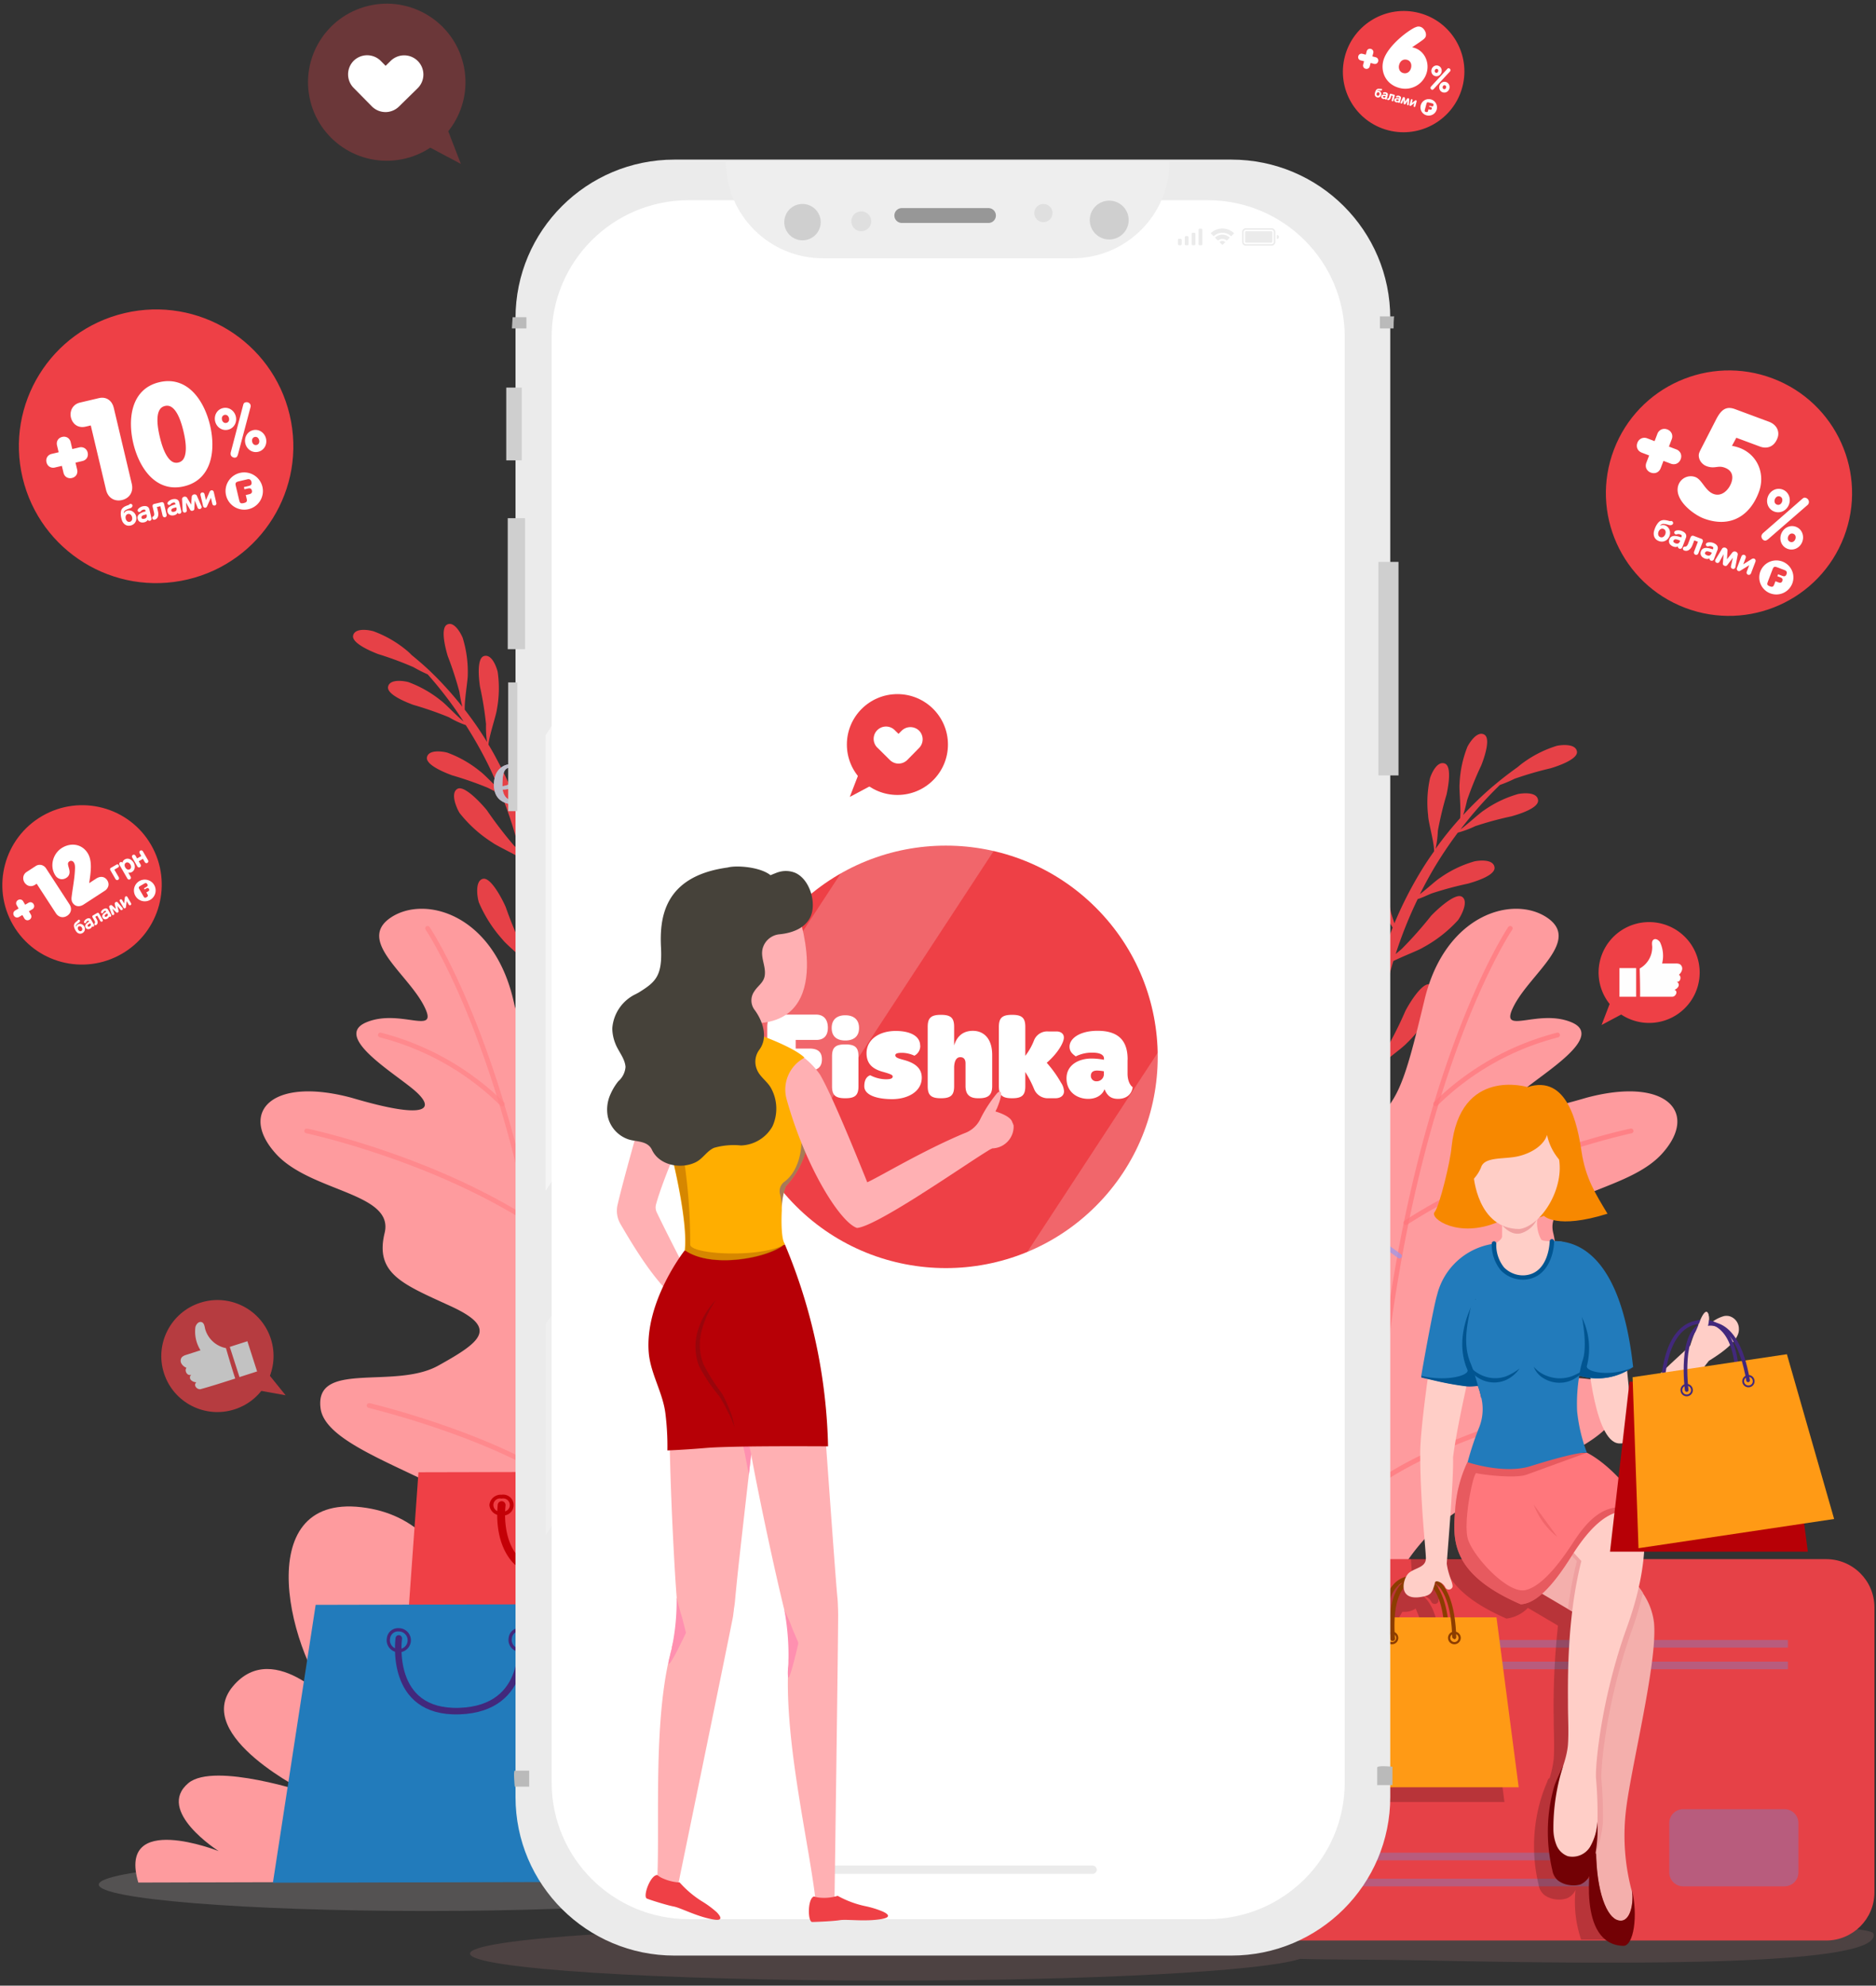 <svg width="294" height="311" fill="none" xmlns="http://www.w3.org/2000/svg"><rect width="100%" height="100%" fill="#333333" stroke="none"/><g clip-path="url(#clip0)"><path d="M223.038 300.378c-21.746 0-40.416.833-48.497 2.012-10.172-.411-22.228-.654-35.181-.654-36.277 0-65.7 1.896-65.7 4.241 0 2.345 29.401 4.228 65.7 4.228 31.809 0 58.34-1.46 64.385-3.395 5.978.154 12.483.09 19.293.23 33.704.718 72.029.821 70.561-4.202-.503-1.743-41.412-2.46-70.561-2.46z" fill="#B87F81" opacity=".2"/><path d="M118.052 295.17c0 2.275-22.959 4.133-51.285 4.133-28.326 0-51.285-1.858-51.285-4.133 0-2.276 22.96-4.133 51.285-4.133 28.326 0 51.285 1.845 51.285 4.133z" fill="#D8CECE" opacity=".2"/><path d="M217.759 190.98c.136.135.242.299.308.479a4.004 4.004 0 0 0-.469-1.23 90.56 90.56 0 0 1-1.789-10.382 60.963 60.963 0 0 1-.185-2.128c1.086-1.23 4.158-3.395 4.861-4.17a20.74 20.74 0 0 0 4.145-5.523c.333-.837.864-3.359-.382-3.789-1.246-.431-3.405 3.247-3.886 4.17a64.342 64.342 0 0 1-3.072 6.151 21.078 21.078 0 0 0-1.715 2.657 81.132 81.132 0 0 1-.16-9.485c1.036-1.23 4.207-3.456 4.934-4.231a20.805 20.805 0 0 0 4.146-5.536c.333-.836.876-3.358-.383-3.776-1.258-.418-3.405 3.235-3.874 4.17a62.618 62.618 0 0 1-3.084 6.151 19.555 19.555 0 0 0-1.69 2.644 70.86 70.86 0 0 1 1.234-9.951 65.84 65.84 0 0 1 1.665-6.68c1.641-.812 3.973-1.685 4.664-2.128a20.763 20.763 0 0 0 5.453-4.256c.542-.726 1.727-3.014.629-3.69-1.098-.677-4.146 2.251-4.849 3.013a63 63 0 0 1-4.589 5.167l-.95.799a66.727 66.727 0 0 1 3.454-8.61c.741-.222 1.456-.591 2.184-.886a56.012 56.012 0 0 1 5.712-1.538c.851-.246 4.318-1.23 4.145-2.546-.172-1.316-2.356-1.095-3.109-.947a17.629 17.629 0 0 0-5.391 2.571c-.567.332-1.986 1.648-3.195 2.583a68.253 68.253 0 0 1 2.085-3.863 64.015 64.015 0 0 1 3.861-5.781 15.419 15.419 0 0 0 2.714-1.009 52.997 52.997 0 0 1 5.712-1.55c.852-.246 4.318-1.23 4.146-2.546-.173-1.316-2.357-1.083-3.109-.947a17.64 17.64 0 0 0-5.342 2.546c-.654.394-2.468 2.091-3.701 3.002a61.952 61.952 0 0 1 6.168-6.963 20.734 20.734 0 0 0 2.307-.972 55.608 55.608 0 0 1 5.675-1.648c.851-.258 4.293-1.365 4.096-2.62-.197-1.255-2.369-1.046-3.121-.898a17.78 17.78 0 0 0-5.293 2.645c-.197.135-.518.393-.9.713a54.916 54.916 0 0 0-3.788 2.94h-.148.136a54.741 54.741 0 0 0-4.713 4.539c.241-.752.442-1.515.605-2.288a53.283 53.283 0 0 1 2.22-5.462c.333-.824 1.592-4.206.481-4.834-1.11-.627-2.294 1.23-2.64 1.895a17.652 17.652 0 0 0-1.233 5.781c-.099.873.259 3.973.086 5.413a53.09 53.09 0 0 0-3.849 4.797c.201-.923.321-1.861.358-2.805.353-1.925.81-3.831 1.369-5.707.185-.874.913-4.404-.284-4.847-1.196-.443-2.072 1.538-2.307 2.276a17.47 17.47 0 0 0-.296 5.892c0 .922.975 4.268.925 5.585-.485.68-.954 1.369-1.406 2.066a60.518 60.518 0 0 0-4.811 9.214c-.161-.554-.358-1.083-.519-1.624a53.74 53.74 0 0 1-.962-5.818c-.16-.874-.851-4.417-2.134-4.367-1.283.049-1.32 2.226-1.234 2.989a17.735 17.735 0 0 0 1.999 5.548c.32.676 1.789 2.583 2.578 3.948a63.191 63.191 0 0 0-3.035 9.583c-.135-.652-.308-1.292-.395-1.907a45.148 45.148 0 0 1-.518-4.625 26.46 26.46 0 0 1 .506-7.245 1.226 1.226 0 0 0-.533-1.473 1.238 1.238 0 0 0-1.552.242l-.099.099c-1.369 1.488-1.233 3.764-1.023 5.769.185 1.525 1.11 9.841 3.158 11.231a66.537 66.537 0 0 0-1.234 11.477c-.518-1.833-.592-3.752-.925-5.634-.161-.873-.851-4.404-2.134-4.367-1.284.037-1.321 2.227-1.234 3.002a17.47 17.47 0 0 0 2.011 5.535c.283.615 1.493 2.202 2.307 3.506.047 3.062.286 6.119.715 9.152-.209-.32-.419-.64-.617-.96a55.792 55.792 0 0 1-2.393-5.387c-.37-.812-1.924-4.06-3.158-3.691-1.234.369-.716 2.46-.469 3.211a17.636 17.636 0 0 0 3.331 4.92c.481.578 2.381 2.055 3.491 3.174a71.257 71.257 0 0 0 1.419 6.864c-.937-1.464-1.604-3.1-2.467-4.625-.432-.775-2.246-3.9-3.442-3.445-1.197.456-.518 2.534-.21 3.236a17.48 17.48 0 0 0 3.701 4.6c.432.431 1.814 1.378 2.961 2.276 1.234 4.219-.58 9.841 1.345 13.753-1.357-3.654.888-8.845 0-12.584zM79.386 174.607a1.333 1.333 0 0 0-.345.467c.122-.413.31-.803.555-1.156a89.11 89.11 0 0 0 2.468-10.235c.123-.701.234-1.402.345-2.103-1-1.341-3.91-3.691-4.552-4.502a20.675 20.675 0 0 1-3.701-5.819c-.284-.849-.642-3.395.641-3.69 1.283-.295 3.17 3.481 3.578 4.44a64.242 64.242 0 0 0 2.628 6.385c.58.88 1.087 1.806 1.517 2.767.47-3.129.751-6.284.839-9.447-.938-1.316-3.96-3.69-4.614-4.576a21.055 21.055 0 0 1-3.701-5.806c-.272-.861-.63-3.407.654-3.69 1.283-.283 3.158 3.481 3.565 4.441a61.525 61.525 0 0 0 2.64 6.384 21.133 21.133 0 0 1 1.493 2.743c.08-3.341-.08-6.683-.481-10.001a66.565 66.565 0 0 0-1.234-6.778c-1.579-.922-3.849-1.968-4.503-2.46a20.515 20.515 0 0 1-5.144-4.625c-.482-.763-1.493-3.125-.358-3.789 1.135-.664 3.972 2.534 4.626 3.346a65.294 65.294 0 0 0 4.207 5.486l.9.861a65.245 65.245 0 0 0-2.85-8.832c-.715-.283-1.406-.689-2.109-1.033a54.34 54.34 0 0 0-5.576-1.944c-.839-.307-4.22-1.587-3.96-2.841.259-1.255 2.467-.911 3.17-.726 1.868.68 3.608 1.67 5.145 2.928.543.369 1.863 1.783 2.998 2.804a61.245 61.245 0 0 0-1.801-3.998 65.054 65.054 0 0 0-3.43-6.039 14.515 14.515 0 0 1-2.64-1.231 54.566 54.566 0 0 0-5.589-1.943c-.839-.308-4.207-1.587-3.948-2.842.26-1.254 2.468-.91 3.17-.725a18 18 0 0 1 5.133 2.915c.63.443 2.32 2.263 3.528 3.26a61.223 61.223 0 0 0-5.625-7.381 23.623 23.623 0 0 1-2.233-1.132 53.658 53.658 0 0 0-5.552-2.054c-.827-.32-4.182-1.661-3.898-2.903.283-1.242 2.467-.873 3.183-.664a17.69 17.69 0 0 1 5.12 2.927c.298.238.578.497.838.775 1.234 1.009 2.468 2.067 3.578 3.199h.148-.136a56.69 56.69 0 0 1 4.38 4.92 23.516 23.516 0 0 1-.456-2.325 54.086 54.086 0 0 0-1.826-5.609c-.26-.849-1.234-4.305-.124-4.92 1.11-.616 2.196 1.377 2.468 2.078.584 1.895.851 3.874.79 5.856 0 .873-.544 3.936-.47 5.388a52.689 52.689 0 0 1 3.492 5.055 16.31 16.31 0 0 1-.16-2.817 51.938 51.938 0 0 0-.938-5.818c-.136-.873-.605-4.453.617-4.822 1.221-.369 1.961 1.697 2.146 2.46a17.923 17.923 0 0 1-.123 5.905c-.111.922-1.234 4.182-1.32 5.498.432.714.851 1.439 1.234 2.178a59.274 59.274 0 0 1 4.145 9.521c.197-.529.432-1.058.63-1.587a52.457 52.457 0 0 0 1.38-5.733c.223-.861 1.16-4.342 2.468-4.207 1.308.136 1.16 2.313 1.049 3.076a17.89 17.89 0 0 1-2.394 5.388c-.37.664-1.973 2.46-2.85 3.751a63.54 63.54 0 0 1 2.332 9.841c.198-.639.407-1.23.543-1.882.346-1.513.642-3.038.84-4.576a26.57 26.57 0 0 0 0-7.27 1.228 1.228 0 0 1 .682-1.345 1.24 1.24 0 0 1 1.476.324l.099.111c1.233 1.575.987 3.838.604 5.818-.296 1.501-1.8 9.694-3.948 10.985a66.64 66.64 0 0 1 .358 11.526c.642-1.796.852-3.69 1.32-5.547.222-.861 1.234-4.343 2.468-4.207 1.233.135 1.16 2.312 1.036 3.063a17.792 17.792 0 0 1-2.393 5.4c-.334.578-1.654 2.079-2.567 3.321a68.19 68.19 0 0 1-1.357 9.091l.691-.923a53.836 53.836 0 0 0 2.764-5.203c.432-.775 2.22-3.912 3.417-3.469 1.197.443.543 2.534.235 3.235a17.896 17.896 0 0 1-3.702 4.625c-.53.541-2.529 1.882-3.7 2.916a70.195 70.195 0 0 1-1.9 6.753c1.036-1.402 1.813-2.989 2.775-4.453.494-.738 2.468-3.69 3.701-3.186 1.234.504.346 2.571 0 3.247a17.594 17.594 0 0 1-4.022 4.318c-.456.406-1.912 1.23-3.12 2.054-1.518 4.133-.124 9.841-2.32 13.63 1.579-3.58-.296-8.918.863-12.596z" fill="#E64147"/><path d="M86.455 255.708c-.086 0 1.629-6.384-6.267-14.934-7.97-8.992-28.906-13.002-29.942-20.149-1.048-7.639 11.56-2.927 18.42-6.728 6.859-3.801 9.437-5.88 2.01-9.3-7.427-3.42-11.967-5.043-10.4-11.477 1.567-6.433-11.967-6.397-17.272-12.682-5.477-6.323-.333-11.834 12.103-8.5 12.14 3.591 13.065 1.673 9.968-1.058-3.096-2.731-13.028-8.513-7.661-10.764 5.367-2.251 11.61 2.362 8.981-2.669-2.627-5.031-10.461-10.136-5.181-13.716 5.28-3.579 16.038-.627 19.22 12.842 3.184 13.47 4.331 17.222 9.945 19.953 5.613 2.731 12.423-2.19 18.925 2.079 6.501 4.268 3.466 10.763-1.826 14.244-5.293 3.482-14.805 10.653-11.338 15.672 3.467 5.019 9.783.308 16.199.713 7.118.443 13.484 8.119 4.823 15.918-8.895 7.602-20.862 12.4-26.166 33.607a171.025 171.025 0 0 0-4.54-3.051z" fill="#FE9B9E"/><path opacity=".7" d="M88.935 257.763a.384.384 0 0 1-.333-.382c1.036-77.496-21.664-111.435-21.898-111.767a.376.376 0 0 1-.058-.279.378.378 0 0 1 .29-.295.368.368 0 0 1 .384.155c.235.333 23.083 34.444 22.035 112.199a.369.369 0 0 1-.383.369h-.037z" fill="#FF8286"/><path opacity=".7" d="M78.658 173.267a.43.43 0 0 1-.234-.111 41.575 41.575 0 0 0-18.888-10.678.39.39 0 0 1-.296-.455.383.383 0 0 1 .456-.283 42.536 42.536 0 0 1 19.27 10.899.379.379 0 0 1 .113.265.366.366 0 0 1-.112.264.398.398 0 0 1-.309.099z" fill="#FF8286"/><path opacity=".7" d="M84.334 197.094a.357.357 0 0 1-.146-.047.363.363 0 0 1-.114-.1.368.368 0 0 1-.075-.275.363.363 0 0 1 .15-.242 148.112 148.112 0 0 1 24.464-14.614.373.373 0 0 1 .506.172.381.381 0 0 1-.186.505 147.259 147.259 0 0 0-24.328 14.527.382.382 0 0 1-.272.074z" fill="#9797EF"/><path opacity=".7" d="M83.322 191.866a.348.348 0 0 1-.16-.062C67.332 181.607 48.185 177.547 48 177.498a.378.378 0 0 1-.243-.158.374.374 0 0 1 .005-.418.369.369 0 0 1 .386-.15c.197 0 19.48 4.121 35.42 14.405a.381.381 0 0 1 .11.517.398.398 0 0 1-.357.172zM88.454 233.148a.437.437 0 0 1-.173-.074c-10.684-7.786-30.337-12.522-30.522-12.572a.372.372 0 0 1-.11-.68.374.374 0 0 1 .283-.045c.198 0 19.986 4.809 30.843 12.694a.38.38 0 0 1 .144.243.368.368 0 0 1-.07.274.397.397 0 0 1-.395.16z" fill="#FF8286"/><path opacity=".7" d="M88.713 238.598h-.16a.383.383 0 0 1-.124-.517c8.377-13.531 24.909-22.142 25.069-22.265a.388.388 0 0 1 .141-.041.366.366 0 0 1 .273.087.364.364 0 0 1 .133.254.375.375 0 0 1-.201.364c-.161.086-16.507 8.611-24.773 21.995a.383.383 0 0 1-.358.123z" fill="#9797EF"/><path d="M217.24 255.708c.074 0-1.628-6.384 6.268-14.934 7.957-8.992 28.893-13.002 29.929-20.149 1.049-7.639-11.547-2.927-18.419-6.728-6.872-3.801-9.425-5.88-1.998-9.3 7.426-3.42 11.966-5.043 10.4-11.477-1.567-6.433 11.967-6.397 17.271-12.682 5.478-6.323.321-11.834-12.102-8.5-12.14 3.591-13.077 1.673-9.981-1.058 3.097-2.731 13.028-8.513 7.674-10.764-5.354-2.251-11.622 2.362-8.982-2.669 2.641-5.031 10.45-10.136 5.17-13.716-5.281-3.579-15.977-.627-19.221 12.842-3.245 13.47-4.318 17.222-9.87 19.953-5.552 2.731-12.584-2.153-19.036 2.079-6.452 4.231-3.454 10.763 1.838 14.244 5.293 3.482 14.805 10.653 11.326 15.672-3.48 5.019-9.771.308-16.187.713-7.118.443-13.484 8.119-4.823 15.918 8.882 7.602 20.898 12.4 26.216 33.607a181.04 181.04 0 0 1 4.527-3.051z" fill="#FE9B9E"/><path d="M214.748 257.762a.367.367 0 0 0 .333-.381c-1.036-77.497 21.677-111.436 21.911-111.768a.377.377 0 0 0 .058-.133.378.378 0 0 0-.054-.28.379.379 0 0 0-.388-.163.378.378 0 0 0-.245.158c-.222.332-23.07 34.443-22.034 112.198a.393.393 0 0 0 .382.369h.037z" fill="#FF777C" opacity=".7"/><path d="M225.05 173.266a.38.38 0 0 0 .222-.111 41.644 41.644 0 0 1 18.9-10.677.381.381 0 0 0 .284-.455.352.352 0 0 0-.16-.239.365.365 0 0 0-.284-.044 42.61 42.61 0 0 0-19.283 10.899.379.379 0 0 0 0 .529.41.41 0 0 0 .321.098z" fill="#FF777C" opacity=".7"/><path opacity=".7" d="M219.362 197.094a.408.408 0 0 0 .259-.148.368.368 0 0 0-.074-.517 148.536 148.536 0 0 0-24.476-14.613.359.359 0 0 0-.494.172.38.38 0 0 0-.016.292.38.38 0 0 0 .078.127.387.387 0 0 0 .123.085 147.895 147.895 0 0 1 24.329 14.528.365.365 0 0 0 .271.074z" fill="#9797EF"/><path d="M220.374 191.865a.416.416 0 0 0 .16-.061c15.816-10.198 34.964-14.257 35.161-14.307a.37.37 0 0 0 .235-.162.365.365 0 0 0 .049-.28.368.368 0 0 0-.16-.239.362.362 0 0 0-.284-.044c-.186 0-19.468 4.121-35.408 14.404a.382.382 0 0 0-.111.517.377.377 0 0 0 .358.172zM215.23 233.148a.433.433 0 0 0 .185-.074c10.683-7.787 30.324-12.523 30.521-12.572a.381.381 0 0 0 .284-.455.352.352 0 0 0-.062-.133.353.353 0 0 0-.109-.098.357.357 0 0 0-.285-.04c-.198 0-19.999 4.81-30.843 12.695a.37.37 0 0 0-.151.241.367.367 0 0 0 .065.276.406.406 0 0 0 .395.16z" fill="#FF777C" opacity=".7"/><path opacity=".7" d="M214.983 238.597h.148a.37.37 0 0 0 .172-.232.365.365 0 0 0 .004-.147.364.364 0 0 0-.053-.138c-8.377-13.531-24.896-22.142-25.069-22.265a.38.38 0 0 0-.286-.026.37.37 0 0 0-.241.471c.03.094.095.172.182.22.173.086 16.507 8.61 24.785 21.994a.385.385 0 0 0 .358.123z" fill="#9797EF"/><path d="M73.8 260.554s.555-22.424-17.161-24.491-11.375 23.446-3.726 31.798c0 0-9.87-11.55-16.408-3.752-6.54 7.799 11.855 16.742 11.855 16.742s-14.73-4.92-18.813-1.599c-5.256 4.355 4.725 10.677 4.725 10.677s-15.94-6.322-12.597 4.921l75.737-.209L73.8 260.554z" fill="#FE9B9E"/><path d="M248.7 210.994s.913 13.863 4.626 15.007c3.714 1.144 13.867-10.124 13.867-10.124l-3.084-2.681-8.537 7.257-.926-9.213-5.946-.246z" fill="#FFCEC7"/><path d="M65.581 230.589l-4.194 58.528h55.998l-3.85-58.639-47.954.111z" fill="#EF4046"/><path d="M76.697 235.731c.04-.467.264-.899.622-1.203a1.792 1.792 0 0 1 1.29-.421 1.649 1.649 0 0 1 1.316.377 1.636 1.636 0 0 1-1.316 2.859 1.795 1.795 0 0 1-1.286-.417 1.781 1.781 0 0 1-.626-1.195zm1.912-1.009a1.049 1.049 0 0 0-.889.189 1.028 1.028 0 0 0-.293 1.267 1.028 1.028 0 0 0 .716.558c.154.032.314.03.466-.008a1.048 1.048 0 0 0 .89-.189 1.028 1.028 0 0 0 .293-1.267 1.028 1.028 0 0 0-.716-.558 1.048 1.048 0 0 0-.467.008z" fill="#C40007"/><path d="M95.782 235.681a1.51 1.51 0 0 1 .445-1.045 2.072 2.072 0 0 1 1.468-.578 1.79 1.79 0 0 1 1.912 1.611 1.46 1.46 0 0 1-.58 1.169c-.379.3-.848.465-1.332.467a1.8 1.8 0 0 1-1.913-1.624zm1.913-.996a1.405 1.405 0 0 0-1.024.394.848.848 0 0 0-.272.602 1.23 1.23 0 0 0 1.308.997 1.51 1.51 0 0 0 .938-.308.904.904 0 0 0 .357-.689 1.231 1.231 0 0 0-1.295-.996h-.012z" fill="#5C37D4"/><path d="M87.59 247.503h.543a10.335 10.335 0 0 0 7.946-3.346 11.857 11.857 0 0 0 2.233-8.549.595.595 0 0 0-.233-.411.613.613 0 0 0-.458-.118.625.625 0 0 0-.53.701s.604 4.527-1.962 7.59a9.1 9.1 0 0 1-7.033 2.891c-3.047.098-5.305-.689-6.81-2.362-2.739-3.038-2.06-8.02-2.06-8.082a.615.615 0 0 0-.982-.571.614.614 0 0 0-.24.399c0 .234-.764 5.597 2.345 9.066a9.285 9.285 0 0 0 7.242 2.792z" fill="#C40007"/><path d="M49.47 251.354l-6.7 43.521 60.797-.147-6.156-43.485-47.942.111z" fill="#227BBB"/><path d="M60.88 256.607a1.633 1.633 0 0 0 .79 1.709 1.646 1.646 0 0 0 1.879-.16 1.635 1.635 0 0 0-1.064-2.89 1.502 1.502 0 0 0-1.604 1.341zM79.966 256.569a1.63 1.63 0 0 0 .797 1.7 1.646 1.646 0 0 0 1.874-.164 1.637 1.637 0 0 0 .487-1.813 1.635 1.635 0 0 0-1.542-1.076 1.508 1.508 0 0 0-1.616 1.353z" stroke="#42287C" stroke-width=".51" stroke-linecap="round" stroke-linejoin="round"/><path d="M81.582 256.557s1.567 11.071-9.598 11.44c-11.165.369-9.487-11.391-9.487-11.391" stroke="#42287C" stroke-width="1.02" stroke-linecap="round" stroke-linejoin="round"/><path d="M286.18 244.194h-90.603c-4.184 0-7.575 3.382-7.575 7.553v44.629c0 4.171 3.391 7.552 7.575 7.552h90.603c4.183 0 7.575-3.381 7.575-7.552v-44.629c0-4.171-3.392-7.553-7.575-7.553z" fill="#E64147"/><path d="M249.588 294.248h-57.885v1.193h57.885v-1.193zM249.588 290.176h-57.885v1.193h57.885v-1.193zM280.196 256.864h-57.885v1.193h57.885v-1.193zM280.196 260.247h-57.885v1.193h57.885v-1.193zM279.666 283.361h-15.89a2.169 2.169 0 0 0-2.172 2.165v7.749c0 1.196.973 2.165 2.172 2.165h15.89a2.168 2.168 0 0 0 2.171-2.165v-7.749a2.168 2.168 0 0 0-2.171-2.165z" fill="#8A78B5" opacity=".5"/><path d="M254.733 158.541l-3.738 1.993 1.863-4.859" fill="#EE4046"/><path d="M266.367 152.33a7.884 7.884 0 0 1-1.341 4.384 7.92 7.92 0 0 1-3.557 2.903 7.942 7.942 0 0 1-8.628-1.72 7.88 7.88 0 0 1-1.711-8.605 7.904 7.904 0 0 1 2.917-3.542 7.938 7.938 0 0 1 10.004.987 7.887 7.887 0 0 1 2.316 5.593z" fill="#EE4046"/><path d="M257.027 156.106h5.071c.493 0 .938-.836.321-1.082.274-.096.5-.294.629-.554a.532.532 0 0 0-.126-.598.54.54 0 0 0-.183-.115c.605.147.839-.8.371-1.095.257-.205.435-.491.505-.812a.807.807 0 0 0-.357-.836 1.404 1.404 0 0 0-.63-.111h-2.146a5.016 5.016 0 0 0-.321-3.321c-.173-.296-.642-.652-.999-.431-.358.221-.259.75-.235 1.083a3.803 3.803 0 0 1-1.961 3.456s.086 2.903.061 4.416zM256.411 151.629h-2.616v4.477h2.616v-4.477z" fill="#FEFEFE"/><g opacity=".7"><path d="M40.11 217.698l4.65.833-3.64-4.504" fill="#EE4046"/><path d="M36.76 220.737c4.626-1.484 7.172-6.426 5.688-11.038-1.484-4.611-6.437-7.146-11.062-5.662-4.625 1.485-7.17 6.427-5.687 11.039 1.484 4.611 6.437 7.146 11.062 5.661z" fill="#EE4046"/><path d="M36.866 215.91c-1.832.588-3.676 1.18-5.378 1.649-.529.17-1.27-.561-.718-1.062a1.232 1.232 0 0 1-.858-.37.59.59 0 0 1 .088-.855c-.582.367-1.164-.557-.776-1.043a1.582 1.582 0 0 1-.804-.685.885.885 0 0 1 .105-1.003 1.63 1.63 0 0 1 .62-.328l2.279-.732a5.472 5.472 0 0 1-.802-3.619c.086-.376.447-.906.922-.8.474.106.514.714.611 1.096a4.214 4.214 0 0 0 3.255 2.987s.916 3.168 1.456 4.765zM37.532 215.683l2.76-.886-1.523-4.731-2.76.886 1.523 4.731z" fill="#fff"/></g><g opacity=".3" fill="#EE4046"><path d="M66.392 22.575l5.835 3.1-2.924-7.565"/><path d="M63.55 24.824c6.617-1.618 10.666-8.279 9.043-14.877C70.97 3.349 64.29-.688 57.673.93c-6.618 1.618-10.667 8.279-9.044 14.877 1.623 6.598 8.303 10.635 14.92 9.017z"/></g><path d="M55.411 9.535a3.015 3.015 0 0 1 4.257 0l.765.775.79-.775a3.019 3.019 0 0 1 4.262.031 3 3 0 0 1-.031 4.25l-2.936 2.879a3.075 3.075 0 0 1-1.641.824 3.02 3.02 0 0 1-2.616-.873l-2.887-2.928a3.021 3.021 0 0 1 .037-4.183z" fill="#fff"/><path opacity=".2" d="M253.45 298.036a33.811 33.811 0 0 1-.876-11.871c.691-6.63 5.046-23.507 4.453-29.781a10.38 10.38 0 0 0-1.764-4.649c-.21-.345-.456-.665-.691-.984.501-2.207.79-4.456.864-6.717h-29.473c.715 3.149 3.121 6.434 10.128 9.472a5.664 5.664 0 0 0 3.356-1.673l4.022 2.362.691.418a116.206 116.206 0 0 0-.666 14.675c0 2.042.135 4.084 0 6.151a15.313 15.313 0 0 1-.691 3.186.506.506 0 0 0 0-.123c-.21.074-.321.553-.407.75a20.92 20.92 0 0 0-.358.886 26.32 26.32 0 0 0-.617 1.833 25.395 25.395 0 0 0-.777 3.69 25.754 25.754 0 0 0 .481 9.521c.089.636.415 1.216.913 1.624a3.71 3.71 0 0 0 1.678.664c.59.089 1.192.047 1.764-.123a2.518 2.518 0 0 0 1.431-1.353 18.326 18.326 0 0 0 .876 7.787h6.168a16.432 16.432 0 0 0-.419-5.696l-.086-.049zm-27.981-42.476c-.518-3.542-1.69-5.019-2.529-5.634a.78.78 0 0 1 .432.111c.388.146.712.425.913.787a.605.605 0 0 0 1.135 0 11.226 11.226 0 0 0-.21-3.444c0-.418.099-1.648.21-3.272h-4.318c.086 1.132.148 1.956.148 2.263 0 1.403-1.591 1.477-2.578 2.227a2.455 2.455 0 0 0-.691 1.058c-1.37.467-2.875 1.919-3.134 5.953h-7.02l-3.059 26.62h31.003l-3.492-26.669h-6.81zm-7.488 0l1.789-3.112h.53a3.05 3.05 0 0 0 1.567-.517l1.48 3.691-5.366-.062zm6.353 0c0-.233-.086-.455-.123-.676l.284.676h-.161z" fill="#000"/><path d="M217.105 257.024a.343.343 0 0 1-.346-.32c-.37-4.588.358-7.639 2.172-9.065a4.192 4.192 0 0 1 3.701-.677.358.358 0 0 1 .222.431.37.37 0 0 1-.444.233 3.49 3.49 0 0 0-3.109.554c-1.579 1.23-2.246 4.182-1.9 8.451a.337.337 0 0 1-.187.344.348.348 0 0 1-.134.037l.025.012z" fill="#8C3D00"/><path d="M226.777 256.704a.357.357 0 0 1-.345-.344c-.222-8.316-3.344-8.771-3.368-8.771a.328.328 0 0 1-.133-.041.337.337 0 0 1-.176-.352.357.357 0 0 1 .395-.308c.148 0 3.701.541 3.985 9.447a.372.372 0 0 1-.346.369h-.012z" fill="#8C3D00"/><path d="M234.524 253.31l3.479 26.619H207l3.072-26.619h24.452z" fill="#FF9A15"/><path d="M218.24 257.024a.348.348 0 0 1-.346-.32c-.37-4.588.358-7.639 2.172-9.066a4.193 4.193 0 0 1 3.701-.676.339.339 0 0 1 .204.167.328.328 0 0 1 .018.263.372.372 0 0 1-.444.234 3.459 3.459 0 0 0-3.011.554c-1.591 1.23-2.245 4.182-1.912 8.45a.339.339 0 0 1-.079.259.348.348 0 0 1-.242.123l-.061.012z" fill="#8C3D00"/><path d="M227.937 256.704a.365.365 0 0 1-.358-.344c-.222-8.217-3.343-8.771-3.368-8.771a.34.34 0 0 1-.231-.134.341.341 0 0 1-.065-.259.33.33 0 0 1 .321-.246c.148 0 3.701.541 3.984 9.447a.366.366 0 0 1-.345.369l.062-.062z" fill="#8C3D00"/><path d="M255.757 296.265c.296 2.042-.346 5.351-2.468 4.428-1.69-.738-3.084-4.699-3.17-10.554v-1.366c0-1.058.074-2.165.172-3.333a4.613 4.613 0 0 1-.715-1.353 38.13 38.13 0 0 1-1.234-10.358c-.16-6.864.358-14.048.358-14.048l-.383-6.15-1.085-.64-1.53-.898-7.563-4.453 6.527-5.646.777-.677.16-.135 4.762 1.575a27.932 27.932 0 0 1 5.86 5.154c.456.537.868 1.108 1.234 1.71a10.32 10.32 0 0 1 1.752 4.637c.592 6.286-3.763 23.163-4.441 29.793a33.668 33.668 0 0 0 .863 11.871s.111.332.124.443z" fill="#F4AFAC"/><path d="M254.424 304.765c-7.402-.172-5.07-13.531-5.07-13.531l-.358-2.793 1.147.296c-.135 6.593 1.357 11.071 3.171 11.919 2.097.923 2.739-2.386 2.467-4.428 0-.135 0-.271-.061-.418 1.048 4.33.271 8.955-1.296 8.955z" fill="#730105"/><path d="M255.831 255.068c-4.207 11.637-5.046 22.413-4.849 23.803a63.2 63.2 0 0 1 .222 6.556 18.415 18.415 0 0 1-1.061 4.712c-.789 1.993-2.035 3.567-3.96 2.62-3.553-1.747-2.912-8.611-1.443-12.646a36.95 36.95 0 0 0 1.838-6.716c.16-2.042 0-4.084 0-6.151-.086-4.813.124-9.628.629-14.416a66.301 66.301 0 0 1 1.468-8.156l-3.257-3.518.161-.135 4.762 1.574a26.296 26.296 0 0 1 7.143 6.876 54.162 54.162 0 0 1-1.653 5.597z" fill="#EFA0A0"/><path d="M224.137 213.196s-1.555 10.382-1.567 14.343c0 7.75.888 15.13.888 16.533 0 1.402-1.591 1.463-2.591 2.226-.999.763-1.924 4.342 1.641 3.85 1.802-.246 1.9-.676 2.307-1.968.062-.221 0-.738.753-.406.392.147.717.431.913.8a.613.613 0 0 0 .92.282.609.609 0 0 0 .227-.282c.148-.578-.641-1.735-.9-3.691.234-3.186 1.098-13.346.987-16.606.579-4.773 2.751-14.011 2.751-14.011l-6.329-1.07z" fill="#FFCEC7"/><path d="M256.225 247.786a51.22 51.22 0 0 1-2.011 7.049c-4.207 11.637-5.033 22.425-4.848 23.802.178 1.807.256 3.622.234 5.437l-1.233-10.357c-.161-6.864.357-14.048.357-14.048l-.382-6.15-1.086-.64-1.529-.898a64.348 64.348 0 0 1 1.394-7.479l-2.468-2.62.777-.677.161-.135 4.762 1.574a27.99 27.99 0 0 1 5.872 5.142z" fill="#EFA0A0"/><path d="M252.993 232.041l-11.757 5.326 6.588 7.122c-2.332 9.189-2.097 19.202-2.097 22.573 0 2.042.135 4.084 0 6.15-.186 2.35-1.234 4.453-1.839 6.717-1.455 4.096-2.097 10.911 1.444 12.658 3.54 1.746 4.848-5.118 5.021-7.381a63.721 63.721 0 0 0-.222-6.569c-.198-1.378.641-12.166 4.848-23.803 4.207-11.636 2.332-17.627 2.332-17.627l-4.318-5.166zM235.401 191.251v2.386c0 .824-2.246 1.747-3.331 1.981-1.086.233 1.603 6.15 5.23 6.027 1.9-.2 3.686-.995 5.105-2.27a9.013 9.013 0 0 0 2.791-4.828c-2.011-.27-3.429 0-3.701-.467a5.482 5.482 0 0 1-.555-3.321c.148-1.427-5.539.492-5.539.492z" fill="#FFCEC7"/><path d="M257.286 237.219c-4.478-2.189-8.228 2.091-11.029 6.544-2.8 4.453-5.428 7.381-7.933 7.504-11.103-4.797-10.622-10.21-10.276-14.761.163-2.6.816-5.145 1.924-7.504a173.872 173.872 0 0 1 18.728-1.476c3.602 1.833 8.142 6.901 8.586 9.693z" fill="#FF777C"/><path d="M255.942 214.093a9.654 9.654 0 0 1-8.056 1.476l-.42-.098a11.887 11.887 0 0 0-2.862-.172 85.068 85.068 0 0 0-9.87 1.23c-1.233.197-2.282.369-3.158.48a7.795 7.795 0 0 1-1.74.086 47.313 47.313 0 0 1-5.082-.923l-2.011-.467v-.259c.271-1.673 1.937-10.911 2.467-12.608a10.664 10.664 0 0 1 3.218-5.391 10.71 10.71 0 0 1 5.702-2.654s-.136 5.252 4.935 5.252c2.467 0 3.553-2.005 4.145-5.683 2.196 0 10.412 0 12.658 19.153.024.222.049.394.074.578z" fill="#227BBB"/><path opacity=".6" d="M257.286 237.219c-4.478-2.189-8.228 2.091-11.029 6.544-2.8 4.453-5.428 7.381-7.933 7.504-11.103-4.797-10.622-10.21-10.276-14.761.163-2.6.816-5.145 1.924-7.504a173.872 173.872 0 0 1 18.728-1.476l-9.438 3.432c-1.875.689-7.402-.062-7.883-.234-.481-.172-2.11 7.627-1.345 10.296.765 2.67 6.168 8.611 8.981 8.033 2.813-.578 5.836-4.921 7.292-7.11 1.455-2.19 5.193-8.39 10.979-4.724z" fill="#D7464B"/><path d="M245.875 295.231a3.773 3.773 0 0 1-1.678-.676 2.631 2.631 0 0 1-.913-1.612 26.034 26.034 0 0 1-.481-9.521c.17-1.248.434-2.481.789-3.69.173-.627 1.431-3.284 1.394-3.186a31.899 31.899 0 0 0-1.542 10.013c.011.844.178 1.678.494 2.46a3.079 3.079 0 0 0 1.752 1.698 3.233 3.233 0 0 0 3.516-1.489 8.806 8.806 0 0 0 1.135-3.887 22.195 22.195 0 0 1-1.061 8.021 2.894 2.894 0 0 1-1.629 1.796 4.127 4.127 0 0 1-1.776.073z" fill="#730105"/><path d="M234.993 217.501c0 .947-1.233 1.451-1.233 1.451h-1.629a12.585 12.585 0 0 0-.53-1.894 7.74 7.74 0 0 1-1.74.086 47.082 47.082 0 0 1-5.083-.922l-2.011-.468v-.258c3.961.947 7.575-.086 7.205-.947-2.282-5.241.962-10.69 1.234-11.071.493.221.259 2.263.259 2.263s.555 4.084.678 4.318c.124.233 1.925 4.453 2.567 6.47.139.309.235.636.283.972zM255.942 214.093a9.654 9.654 0 0 1-8.057 1.476l-.419-.098a11.836 11.836 0 0 0-2.862-.172c.407-2.239 1.11-5.241 1.147-5.413.037-.172-.099-4.367-.099-4.367a4.74 4.74 0 0 1 .975-1.23 11.054 11.054 0 0 1 2.06 9.656c-.222.898 3.541 1.809 7.255.21.012.11-.025-.247 0-.062z" fill="#015591"/><path d="M248.7 227.539c-.876-.185-4.639.775-8.834 2.091-4.194 1.316-9.869-.615-9.869-.615a48.827 48.827 0 0 1 1.863-5.585 7.736 7.736 0 0 0 .296-4.478 12.471 12.471 0 0 0-.531-1.894 34.453 34.453 0 0 0-1.135-3.493c-1.542-3.519-.172-7.529.235-10.038h16.544c1.135 4.108 1.369 7.774.765 9.509a14.07 14.07 0 0 0-.543 2.46 27.115 27.115 0 0 0-.333 5.511 25.9 25.9 0 0 0 1.542 6.532z" fill="#227BBB"/><path d="M230.034 213.196a3.211 3.211 0 0 0 1.48 1.82 5.27 5.27 0 0 0 2.184.8 5.079 5.079 0 0 0 2.307-.246 8.639 8.639 0 0 0 2.134-1.23 5.3 5.3 0 0 1-1.912 1.697 4.54 4.54 0 0 1-2.615.455 4.686 4.686 0 0 1-2.468-1.07 4.151 4.151 0 0 1-.863-.996 2.191 2.191 0 0 1-.247-1.23zM240.36 214.056a4.942 4.942 0 0 0 1.789 1.329 5.996 5.996 0 0 0 2.097.492 5.837 5.837 0 0 0 2.135-.345c.7-.288 1.37-.647 1.998-1.07a5.57 5.57 0 0 1-1.776 1.562 4.686 4.686 0 0 1-2.381.542 4.83 4.83 0 0 1-2.332-.702 3.581 3.581 0 0 1-1.53-1.808zM238.83 200.427a4.823 4.823 0 0 1-3.615-1.452 6.256 6.256 0 0 1-1.431-4.145.357.357 0 1 1 .704 0 5.61 5.61 0 0 0 1.233 3.69 4.172 4.172 0 0 0 3.085 1.23c3.91-.184 4.046-5.13 4.058-5.339a.363.363 0 0 1 .109-.244.36.36 0 0 1 .249-.1.344.344 0 0 1 .312.224.332.332 0 0 1 .021.133c-.024 1.992-1.061 5.843-4.725 6.003z" fill="#015591"/><path opacity=".6" d="M240.36 235.645s2.468 3.37 3.701 5.068a11.42 11.42 0 0 1-3.701-5.068z" fill="#E75A5F"/><path d="M235.179 191.594s1.357 2.006 3.146 1.575a4.042 4.042 0 0 0 1.502-.814 4.031 4.031 0 0 0 1.027-1.363l-5.675.602z" fill="#EFA0A0"/><path d="M239.385 170.265s-10.572-3.223-11.905 9.398c-.148 2.079-1.875 9.263-2.665 10.197-.789.935 3.702 4.195 9.993 1.513 5.207 0 7.156-.947 7.156-.947s1.974 2.165 9.956-.332c-1.875-3.124-3.442-5.548-4.071-9.755-.63-4.207-2.196-12.116-8.464-10.074z" fill="#F78800"/><path d="M230.934 184.079s.543 8.414 7.205 8.414c3.368-.467 7.205-6.409 6.107-11.391-1.098-4.982-2.467-5.449-2.467-5.449l-6.662.541-5.947 2.46 1.764 5.425z" fill="#FFCEC7"/><path d="M229.75 185.641a6.02 6.02 0 0 0 2.357-2.804c.542-1.723 3.602-1.231 5.798-1.735s4.071-1.784 4.54-3.346a8.698 8.698 0 0 0 2.023 3.998c.642.738 1.234-3.949 1.234-3.949l-2.899-3.69-4.158-.418h-3.442c-.619.221-1.249.41-1.887.566-1.132.378-2.23.852-3.282 1.414a15.612 15.612 0 0 0-2.036 1.71l1.752 8.254z" fill="#F78800"/><path d="M227.937 257.528a.997.997 0 1 1 .817-1.551.99.99 0 0 1-.119 1.255.996.996 0 0 1-.698.296zm0-1.636a.667.667 0 0 0-.25.045.646.646 0 0 0-.213 1.056.657.657 0 0 0 .711.141.64.64 0 0 0 .393-.602.641.641 0 0 0-.641-.64zM218.153 257.529a1.004 1.004 0 0 1-.932-.607.997.997 0 0 1 1.3-1.311.998.998 0 0 1 .331 1.622 1.003 1.003 0 0 1-.699.296zm0-1.636a.625.625 0 0 0-.461.183.625.625 0 0 0-.192.456.648.648 0 0 0 .653.652c.086 0 .17-.017.249-.049a.65.65 0 0 0 .348-.354.643.643 0 0 0 .045-.249.64.64 0 0 0-.642-.639z" fill="#8C3D00"/><path d="M267.6 207.722c.469-.935.198-3.199-.691-1.747a24.04 24.04 0 0 0-2.023 4.76c-.839.898-4.022 3.58-6.711 6.495 1.11 1.464 2.331 2.916 3.405 4.441 1.579-2.14 3.578-5.166 6.23-8.537 2.467-1.513 4.812-3.321 4.701-5.006a2.044 2.044 0 0 0-1.58-2.006 2.119 2.119 0 0 0-.728 0 5.502 5.502 0 0 0-2.603 1.6z" fill="#FFCEC7"/><path d="M266.996 207.094s-5.429-1.07-6.366 8.906M266.095 207.057s5.404-1.464 6.107 7.454" stroke="#42287C" stroke-width=".57" stroke-linecap="round" stroke-linejoin="round"/><path d="M279.826 216.406l3.492 26.619h-31.003l3.059-26.619h24.452z" fill="#B70006"/><path d="M274.015 219.641a.808.808 0 0 1-.511.754c-.1.04-.207.06-.315.058a.8.8 0 0 1-.815-.812.819.819 0 0 1 .5-.761.83.83 0 0 1 .899.178.823.823 0 0 1 .242.583zM264.282 219.642a.809.809 0 0 1-.243.578.804.804 0 0 1-.584.234.8.8 0 0 1-.814-.812.8.8 0 0 1 .234-.582.806.806 0 0 1 .58-.242.83.83 0 0 1 .827.824z" stroke="#42287C" stroke-width=".28" stroke-linecap="round" stroke-linejoin="round"/><path d="M280.036 212.101l7.402 25.807-30.657 4.576-.926-26.779 24.181-3.604z" fill="#FF9A15"/><path d="M274.817 216.197a.782.782 0 0 1-.008.323.816.816 0 0 1-.135.293.817.817 0 0 1-.547.319.83.83 0 0 1-.938-.689.842.842 0 0 1 .691-.935.832.832 0 0 1 .611.152.82.82 0 0 1 .326.537zM265.145 217.587a.825.825 0 0 1-1.594.406.824.824 0 0 1 .656-1.095.836.836 0 0 1 .938.689z" stroke="#42287C" stroke-width=".28" stroke-linecap="round" stroke-linejoin="round"/><path d="M266.7 207.586s5.341-2.534 7.254 8.611M264.331 217.71s-1.234-9.435 2.665-10.222" stroke="#42287C" stroke-width=".57" stroke-linecap="round" stroke-linejoin="round"/><path d="M265.54 208.976s.568-1.23.888-2.103c.321-.874 1.111-2.252 1.37-.714a4.555 4.555 0 0 1-.222 1.821" fill="#FFCEC7"/><path d="M147.983 127.045h1.43V106.88h-1.43v20.165zM147.911 101.678h2.717V81.157h-2.717v20.521zM147.678 72.108h2.431v-11.4h-2.431v11.4z" fill="#302D4C"/><path d="M204.871 34.662c0 .857-.698 1.552-1.558 1.552a1.556 1.556 0 0 1-1.557-1.552c0-.857.698-1.552 1.557-1.552.86 0 1.558.695 1.558 1.552zM196.956 34.79a2.849 2.849 0 0 1-2.854 2.846 2.85 2.85 0 0 1-2.855-2.845 2.85 2.85 0 0 1 2.855-2.845 2.85 2.85 0 0 1 2.854 2.845z" fill="#292947"/><path d="M148.689 49.68h2.146v1.76h-2.272s.126-2.138.126-1.76zM149.008 277.326h2.264v2.507h-2.264s-.252-2.507 0-2.507z" fill="#515455"/><path d="M186.219 269.397a.387.387 0 0 0-.389.386.388.388 0 0 0 .776 0 .386.386 0 0 0-.387-.386z" fill="#fff"/><path d="M186.764 269.786a.544.544 0 0 1-.545.542.543.543 0 0 1-.545-.542v-1.319a.544.544 0 1 1 1.09 0v1.319zm-2.888-6.376v1.303l.027-.002c.106.951.531 1.58 1.226 2.313l.043.045v5.939c0 .35.285.635.637.635h.819a.636.636 0 0 0 .637-.635v-5.939l.044-.045c.746-.787 1.186-1.449 1.248-2.526h-.45c.286-.009.46-.011.45 0v-1.088h-4.681z" fill="#fff"/><path d="M135.907 121.57h3.152V88.122h-3.152v33.448z" fill="#302D4C"/><path d="M96.774 34.589a3.045 3.045 0 0 1-3.05 3.038 3.044 3.044 0 0 1-3.05-3.038c0-1.68 1.366-3.04 3.05-3.04 1.684 0 3.05 1.36 3.05 3.04z" fill="#292947"/><path d="M138.416 49.673h-2.272v1.887h2.145s0-2.013.127-1.887zM135.722 276.955v2.758h2.389v-2.883s-2.389-.251-2.389.125z" fill="#515455"/><path d="M108.314 38.418l-.118.118h-.354l-.118-.118V36.05l.118-.117h.354l.118.117v2.37zM107.235 38.418l-.118.118h-.354l-.117-.118v-1.734l.117-.117h.354l.118.117v1.734zM106.156 38.418l-.117.118h-.354l-.119-.118v-1.203l.119-.118h.354l.117.118v1.203zM105.078 38.418l-.118.118h-.355l-.118-.118v-.78l.118-.118h.355l.118.118v.78z" fill="#FBFDF0"/><path fill-rule="evenodd" clip-rule="evenodd" d="M110.096 37.12l-.47-.458c.964-.98 2.653-1.017 3.667.001l-.463.466a1.95 1.95 0 0 0-1.367-.553 1.937 1.937 0 0 0-1.367.544z" fill="#FBFDF0"/><path fill-rule="evenodd" clip-rule="evenodd" d="M110.768 37.8l-.466-.454c.602-.618 1.685-.636 2.305-.007l-.456.464c-.462-.36-.923-.36-1.383-.003z" fill="#FBFDF0"/><path fill-rule="evenodd" clip-rule="evenodd" d="M111.912 38.033l-.453.458a89.054 89.054 0 0 1-.456-.454c.197-.217.648-.255.909-.004z" fill="#FBFDF0"/><path d="M119.285 38.016l-.119.118h-4.027l-.119-.118V36.45l.119-.117h4.027l.119.117v1.566zM120.315 37.234a.316.316 0 0 1-.316.315v-.63c.174 0 .316.141.316.315z" fill="#FBFDF0"/><path d="M105.742 268.397a.282.282 0 0 1 0-.563c.157 0 .284.126.284.282a.283.283 0 0 1-.284.281zm-2.948 3.06a2.016 2.016 0 0 1-2.018-2.013c0-1.11.904-2.012 2.018-2.012 1.116 0 2.02.902 2.02 2.012a2.016 2.016 0 0 1-2.02 2.013zm3.232-4.428h-.97a.358.358 0 0 1-.319-.229l-.251-.749a.358.358 0 0 0-.318-.229h-2.746a.361.361 0 0 0-.319.229l-.251.749a.357.357 0 0 1-.318.229h-.97a.81.81 0 0 0-.807.806v3.622c0 .443.363.804.807.804h6.462a.807.807 0 0 0 .807-.804v-3.622a.809.809 0 0 0-.807-.806zm-3.232 1.208a1.209 1.209 0 1 0 0 2.415 1.21 1.21 0 0 0 1.212-1.208 1.21 1.21 0 0 0-1.212-1.207z" fill="#fff"/><path d="M83.209 122.827c.194 0 .29.148.29.443 0 .682-.24 1.305-.719 1.867-.47.563-1.19.844-2.158.844s-1.747-.258-2.338-.775c-.58-.525-.871-1.291-.871-2.296 0-1.014.258-1.803.775-2.365.516-.572 1.175-.858 1.978-.858.58 0 1.005.157 1.272.47.268.305.401.669.401 1.093 0 .692-.29 1.268-.871 1.729-.572.452-1.305.678-2.2.678.084.59.296 1.037.637 1.342.35.295.807.442 1.37.442.571 0 1.083-.212 1.535-.636.46-.433.691-1.065.691-1.895.01-.055.079-.083.208-.083zm-4.482.194v.124c.572-.074 1.065-.253 1.48-.539.424-.286.636-.71.636-1.273 0-.36-.078-.632-.235-.816-.157-.194-.378-.291-.664-.291-.433 0-.747.213-.94.637-.185.424-.277 1.143-.277 2.158zm7.819 2.116v-3.32c0-1.097-.277-1.646-.83-1.646-.461 0-.816.254-1.065.761-.24.507-.36 1.402-.36 2.684v2.171c-.092.129-.254.194-.484.194-.23 0-.415-.069-.553-.208-.139-.147-.208-.359-.208-.636v-5.256c.092-.129.254-.194.484-.194.23 0 .415.074.553.221.139.139.208.346.208.623.314-.563.844-.844 1.59-.844.877 0 1.467.373 1.771 1.12.314-.747.9-1.12 1.757-1.12.6 0 1.075.189 1.425.567.36.378.54.922.54 1.632v1.965c0 .525.082.922.248 1.189.166.268.41.401.734.401.332 0 .622-.202.871-.608.249-.415.373-1.111.373-2.089.01-.055.079-.083.208-.083.166 0 .249.244.249.733 0 .784-.17 1.411-.512 1.881-.332.471-.82.706-1.466.706s-1.144-.221-1.494-.664c-.341-.443-.512-1.07-.512-1.881v-1.619c0-1.097-.276-1.646-.83-1.646-.94 0-1.41 1.157-1.41 3.472v2.144c-.093.129-.259.194-.499.194a.793.793 0 0 1-.567-.208c-.147-.147-.221-.359-.221-.636z" fill="#BFBDCB"/><path d="M83.209 122.827c.194 0 .29.148.29.443 0 .682-.24 1.305-.719 1.867-.47.563-1.19.844-2.158.844s-1.747-.258-2.338-.775c-.58-.525-.871-1.291-.871-2.296 0-1.014.258-1.803.775-2.365.516-.572 1.175-.858 1.978-.858.58 0 1.005.157 1.272.47.268.305.401.669.401 1.093 0 .692-.29 1.268-.871 1.729-.572.452-1.305.678-2.2.678.084.59.296 1.037.637 1.342.35.295.807.442 1.37.442.571 0 1.083-.212 1.535-.636.46-.433.691-1.065.691-1.895.01-.055.079-.083.208-.083zm-4.482.194v.124c.572-.074 1.065-.253 1.48-.539.424-.286.636-.71.636-1.273 0-.36-.078-.632-.235-.816-.157-.194-.378-.291-.664-.291-.433 0-.747.213-.94.637-.185.424-.277 1.143-.277 2.158zm7.819 2.116v-3.32c0-1.097-.277-1.646-.83-1.646-.461 0-.816.254-1.065.761-.24.507-.36 1.402-.36 2.684v2.171c-.092.129-.254.194-.484.194-.23 0-.415-.069-.553-.208-.139-.147-.208-.359-.208-.636v-5.256c.092-.129.254-.194.484-.194.23 0 .415.074.553.221.139.139.208.346.208.623.314-.563.844-.844 1.59-.844.877 0 1.467.373 1.771 1.12.314-.747.9-1.12 1.757-1.12.6 0 1.075.189 1.425.567.36.378.54.922.54 1.632v1.965c0 .525.082.922.248 1.189.166.268.41.401.734.401.332 0 .622-.202.871-.608.249-.415.373-1.111.373-2.089.01-.055.079-.083.208-.083.166 0 .249.244.249.733 0 .784-.17 1.411-.512 1.881-.332.471-.82.706-1.466.706s-1.144-.221-1.494-.664c-.341-.443-.512-1.07-.512-1.881v-1.619c0-1.097-.276-1.646-.83-1.646-.94 0-1.41 1.157-1.41 3.472v2.144c-.093.129-.259.194-.499.194a.793.793 0 0 1-.567-.208c-.147-.147-.221-.359-.221-.636z" fill="#BEBECB"/><path d="M192.968 306.287h-87.271c-13.755 0-24.907-11.115-24.907-24.825V49.822c0-13.71 11.151-24.825 24.907-24.825h87.271c13.756 0 24.908 11.115 24.908 24.825v231.64c0 13.71-11.152 24.825-24.908 24.825z" fill="#EBEBEB"/><path d="M189.261 300.583h-81.328c-11.863 0-21.48-9.585-21.48-21.409V52.764c0-11.824 9.617-21.409 21.48-21.409h81.328c11.863 0 21.48 9.585 21.48 21.408v226.411c0 11.824-9.617 21.409-21.48 21.409z" fill="#fff"/><path d="M81.073 127.045h-1.43V106.88h1.43v20.165zM82.289 101.678h-2.716V81.157h2.716v20.521zM81.77 72.108h-2.43v-11.4h2.43v11.4zM219.169 121.449h-3.152V88.001h3.152v33.448z" fill="#CFCFCF"/><path d="M168.081 40.452h-39.119c-8.396 0-15.203-6.784-15.203-15.152h69.525c0 8.368-6.806 15.152-15.203 15.152z" fill="#EEE"/><path d="M154.955 34.92h-13.624c-.644 0-1.167-.52-1.167-1.163s.523-1.164 1.167-1.164h13.624a1.165 1.165 0 0 1 0 2.328z" fill="#979797"/><path d="M164.946 33.368c0 .786-.639 1.422-1.427 1.422a1.424 1.424 0 0 1-1.427-1.422c0-.785.639-1.423 1.427-1.423s1.427.638 1.427 1.423z" fill="#DFDFDF"/><path d="M176.883 34.469a3.044 3.044 0 0 1-3.049 3.038 3.043 3.043 0 0 1-3.048-3.038 3.044 3.044 0 0 1 3.048-3.04 3.045 3.045 0 0 1 3.049 3.04z" fill="#CFCFCF"/><path d="M136.531 34.662c0 .857-.698 1.552-1.556 1.552a1.554 1.554 0 0 1-1.557-1.552c0-.857.696-1.552 1.557-1.552.858 0 1.556.695 1.556 1.552z" fill="#DFDFDF"/><path d="M128.616 34.79a2.849 2.849 0 0 1-2.854 2.846 2.85 2.85 0 0 1-2.855-2.845 2.85 2.85 0 0 1 2.855-2.845 2.85 2.85 0 0 1 2.854 2.845z" fill="#CFCFCF"/><path d="M218.525 49.553h-2.271v1.887h2.145s0-2.013.126-1.887zM80.35 49.68h2.146v1.76h-2.271s.126-2.138.126-1.76zM80.669 277.326h2.264v2.507h-2.264s-.251-2.507 0-2.507zM215.832 276.835v2.757h2.389v-2.883s-2.389-.25-2.389.126z" fill="#BABABA"/><path d="M171.184 293.493h-42.369a.651.651 0 0 1 0-1.301h42.369a.652.652 0 1 1 0 1.301zM188.423 38.298l-.117.117h-.354l-.119-.117v-2.369l.119-.118h.354l.117.118v2.369zM187.345 38.298l-.119.117h-.353l-.118-.117v-1.733l.118-.118h.353l.119.118v1.733zM186.267 38.298l-.119.117h-.354l-.117-.117v-1.204l.117-.118h.354l.119.118v1.204zM185.188 38.298l-.119.117h-.354l-.118-.117v-.78l.118-.119h.354l.119.118v.78z" fill="#EBEBEB"/><path fill-rule="evenodd" clip-rule="evenodd" d="M190.206 37c-.16-.157-.315-.308-.471-.458.965-.98 2.655-1.016 3.668 0l-.463.466a1.95 1.95 0 0 0-1.367-.553c-.53 0-.986.189-1.367.545z" fill="#EBEBEB"/><path fill-rule="evenodd" clip-rule="evenodd" d="M190.878 37.68c-.155-.153-.31-.304-.466-.455.602-.618 1.685-.635 2.305-.006l-.456.464c-.463-.36-.923-.36-1.383-.004z" fill="#EBEBEB"/><path fill-rule="evenodd" clip-rule="evenodd" d="M192.022 37.913l-.453.458-.456-.453c.197-.218.647-.257.909-.005z" fill="#EBEBEB"/><path d="M199.277 38.48h-4.028a.587.587 0 0 1-.588-.584V36.33c0-.322.264-.584.588-.584h4.028c.322 0 .586.262.586.584v1.566a.587.587 0 0 1-.586.584zm-4.028-2.501a.352.352 0 0 0-.353.351v1.566c0 .193.158.351.353.351h4.028a.351.351 0 0 0 .351-.351V36.33a.351.351 0 0 0-.351-.351h-4.028z" fill="#EBEBEB"/><path d="M199.395 37.896l-.118.118h-4.028l-.118-.118V36.33l.118-.117h4.028l.118.117v1.566zM200.424 37.112a.315.315 0 0 1-.315.316v-.63c.174 0 .315.14.315.314z" fill="#EBEBEB"/><g clip-path="url(#clip1)"><path d="M171.712 188.922c12.963-12.921 12.963-33.869 0-46.789-12.964-12.92-33.981-12.92-46.945 0-12.963 12.92-12.963 33.868 0 46.789 12.964 12.92 33.981 12.92 46.945 0z" fill="#EE4046"/><path d="M127.896 158.909c1.098 0 1.843.666 1.843 2.053 0 1.388-.762 1.918-1.843 1.918h-3.197v1.349h2.129c1.098 0 1.979.331 1.979 1.697s-.902 1.744-1.979 1.744h-2.129v2.422c0 1.35-.57 1.897-2.039 1.897h-.379c-1.528 0-2.039-.547-2.039-1.897v-9.249c0-1.387.571-1.934 2.039-1.934h5.615zM132.498 163.58c1.588 0 2.039.547 2.039 1.896v4.638c0 1.349-.451 1.896-2.039 1.896h-.06c-1.592 0-2.043-.547-2.043-1.896v-4.638c0-1.349.451-1.896 2.043-1.896h.06zm2.128-2.571c0 1.408-.941 1.956-2.158 1.956s-2.128-.548-2.128-1.956c0-1.409.919-1.994 2.128-1.994s2.158.581 2.158 1.994zM144.221 163.758a1.72 1.72 0 0 1-.924 1.587 4.693 4.693 0 0 0-1.902-.45c-.669 0-1.082.076-1.082.39s.354.467 1.316.722c1.843.492 2.826 1.349 2.826 2.779 0 2.227-2.256 3.364-4.631 3.364-2.588 0-4.376-.704-4.376-2.015 0-1.057.425-1.566.941-1.723a5.469 5.469 0 0 0 2.451.628c.924 0 1.06-.216 1.06-.45 0-.233-.37-.39-1.626-.742-1.473-.424-2.473-1.196-2.473-2.894 0-2.121 1.962-3.483 4.572-3.483 2.354 0 3.831.849 3.831 2.287M147.486 158.947c1.592 0 2.043.547 2.043 1.896v2.898c.294-.98 1.018-2.291 2.942-2.291 1.549 0 3.022 1.039 3.022 3.797v4.85c0 1.366-.57 1.913-2.06 1.913h-.158c-1.277 0-1.962-.547-1.962-1.913v-3.543c0-.721-.354-.976-.822-.976-.57 0-.923.526-.962 1.544v2.992c0 1.349-.451 1.896-2.043 1.896h-.055c-1.592 0-2.044-.547-2.044-1.896v-9.271c0-1.349.452-1.896 2.044-1.896h.055zM158.643 158.947c1.588 0 2.039.547 2.039 1.896v4.519a9.656 9.656 0 0 0 1.392-2.482 2.22 2.22 0 0 1 2.218-1.332h1.277c.668 0 1.158.352 1.158.958 0 .785-.962 2.465-2.686 3.95a18.08 18.08 0 0 1 2.234 3.11c.278.399.442.865.473 1.349 0 .628-.473 1.095-1.375 1.095h-1.277a2.31 2.31 0 0 1-2.039-1.442c-.38-.926-.84-1.818-1.375-2.665v2.211c0 1.349-.451 1.896-2.039 1.896h-.06c-1.592 0-2.043-.547-2.043-1.896v-9.271c0-1.349.451-1.896 2.043-1.896h.06zM170.954 168.552a.844.844 0 0 0 .571.757.848.848 0 0 0 .331.045 1.122 1.122 0 0 0 1.141-1.213v-.352a6.39 6.39 0 0 0-1.06-.115c-.63 0-.983.255-.983.849v.029zm5.751-2.575v2.168c0 1.175.451 1.901.804 2.121-.059.666-.57 1.842-2.294 1.842-1.141 0-1.703-.531-2.099-1.468l-.042-.021c-.154.53-.903 1.489-2.529 1.489-1.728 0-3.405-1.057-3.405-3.208 0-2.151 1.962-3.11 3.907-3.11.659.004 1.316.069 1.963.195v-.216c0-.568-.669-.899-1.75-.899a5.547 5.547 0 0 0-2.669.585c-.506-.369-.979-.759-.979-1.523 0-1.273 1.588-2.486 4.397-2.486 3.649 0 4.725 1.939 4.708 4.539" fill="#fff"/></g><path d="M169.447 58.374L85.505 186.527v-71.383l37.184-56.77h46.758z" fill="#fff" opacity=".5"/><path d="M204.792 58.374L85.505 240.492v-33.078l97.623-149.04h21.664zM204.712 129.335v33.078l-76.946 117.475h-21.664l98.61-150.553z" fill="#fff" opacity=".2"/><path d="M136.926 122.822l-3.75 1.993 1.875-4.859" fill="#EE4046"/><path d="M140.64 124.508c4.374 0 7.92-3.536 7.92-7.898 0-4.361-3.546-7.897-7.92-7.897-4.374 0-7.921 3.536-7.921 7.897 0 4.362 3.547 7.898 7.921 7.898z" fill="#EE4046"/><path d="M144.045 114.445a1.953 1.953 0 0 0-2.739 0l-.493.492-.506-.492a1.948 1.948 0 0 0-1.399-.652 1.946 1.946 0 0 0-1.432.574 1.922 1.922 0 0 0-.364 2.198c.115.239.279.451.481.623l1.875 1.858c.291.28.661.465 1.061.529a1.952 1.952 0 0 0 1.678-.566l1.85-1.882a1.93 1.93 0 0 0-.012-2.682z" fill="#fff"/><path opacity=".2" d="M100.298 172.528a1.9 1.9 0 0 1-.111-1.329c.493-1.697 1.381-4.059 2.27-6.273.185 0 .37.061.555.098 1.012 4.33 2.073 10.395 1.715 13.433 0 0-.333.431-.827 1.23-1.357-2.669-2.677-5.314-3.602-7.159z" fill="#000"/><path d="M104.714 260.481c-2.368 11.145-1.233 26.472-1.764 34.861.123 0 3.208.419 3.208.419s7.291-35.378 8.636-42.156a7.89 7.89 0 0 0 .172-1.316c.321-5.093-4.293-5.351-6.884-1.144-.468.726-.88 1.487-1.233 2.275-.148.333-.284.677-.42 1.034a31.59 31.59 0 0 0-1.147 3.555v.135c-.111.357-.198.713-.284 1.082v.074c-.123.419-.197.788-.284 1.181z" fill="#FFB0B3"/><path d="M118.532 220.453c-.086.923-.58 5.315-1.172 10.493-.506 4.355-1.061 9.263-1.493 13.15a382.174 382.174 0 0 0-.654 6.335 14.03 14.03 0 0 1-.259 1.882c-1.11 5.093-4.639 5.388-6.785 4.207a4.246 4.246 0 0 1-.814-.553 2.727 2.727 0 0 1-.913-1.501 76.335 76.335 0 0 1-.395-4.17v-.086c-.259-3.309-.481-7.565-.679-11.711-.234-5.092-.382-10.001-.419-12.768v-.455c0-8.488 7.785-13.925 12.645-11.293l.173.086.185.111c.555.369.74 1.636.753 3.088a61.69 61.69 0 0 1-.173 3.185z" fill="#FFB0B3"/><path d="M106.627 252.485l-.593-2.226a35.138 35.138 0 0 1-.74 7.762v.135c-.086.344-.173.726-.284 1.083v.073a7.217 7.217 0 0 0-.246 1.144c0 1.009 2.146-3.469 2.64-4.514l.098-.209-.592-2.337-.283-.911zM118.655 217.28c0 1.058 0 2.214-.123 3.173-.124.96-.58 5.314-1.172 10.493-.222-1.132-.42-2.128-.568-2.94 0-.16-.518-2.3-.555-2.46-.691-3.887.666-5.585 2.418-8.266z" fill="#FF90B0"/><path d="M123.479 262.609c-.222 11.674 3.393 26.632 4.343 35.12.123 0 2.961-.381 2.961-.381s.53-37.002.567-44.063c.007-.452-.014-.903-.062-1.353-.58-5.154-4.774-4.268-6.39.566a20.737 20.737 0 0 0-.888 3.69 39.085 39.085 0 0 0-.432 3.826v.135c0 .382 0 .763-.074 1.144v.086c-.013.492-.025.825-.025 1.23z" fill="#FFB0B3"/><path d="M125.909 257.849a2.929 2.929 0 0 1-.826-.357 2.302 2.302 0 0 1-1.074-1.23c-.308-1.009-.678-2.46-1.085-4.072-.79-3.222-1.727-7.38-2.603-11.464-1.074-5.007-2.048-9.841-2.542-12.609 0-.147-.469-2.153-.506-2.3-1.492-8.537 5.17-14.085 10.018-12.461l.197.061c.975.394 1.234 3.814 1.456 6.151.222 2.337 1.875 26.25 2.283 30.58.07.646.098 1.295.086 1.944-.136 5.228-3.306 6.397-5.404 5.757z" fill="#FFB0B3"/><path d="M123.837 254.183l-.926-2.067c.486 2.608.705 5.258.654 7.91v.135c0 .369 0 .763-.074 1.144v.086a6.829 6.829 0 0 0 0 1.23c.161 1.009 1.333-3.985 1.604-5.142a2.264 2.264 0 0 1 0-.233l-.925-2.178-.333-.885z" fill="#FF90B0"/><path d="M111.586 206.775s-.074-.234-2.924 2.103c-.469-1.07-.777-3.26-2.467-4.994-2.542-2.547-4.701-4.835-8.945-12.154a4.122 4.122 0 0 1-.469-3.026c1-4.317 3.899-14.392 3.899-14.392l1.554.394 5.453 1.402s-3.701 8.266-4.86 12.473c-.137.441-.097.917.111 1.329 2.578 5.4 8.648 16.865 8.648 16.865z" fill="#FFB0B3"/><path d="M107.305 195.839s-6.279 7.959-5.638 15.991c.272 3.334 2.258 6.336 2.628 9.681.228 1.878.327 3.768.296 5.659 0 0 2.467-.086 5.971-.381 4.281-.369 18.136-.259 19.209-.259a86.313 86.313 0 0 0-6.761-31.613c-5.206.683-10.454.991-15.705.922z" fill="#B70006"/><path d="M126.526 179.343a13.522 13.522 0 0 1-3.38 6.471 10.607 10.607 0 0 0-.629 3.813c-.111 2.239 0 4.687.493 5.191-2.467 2.19-11.547 3.949-15.705.972.444-3.69-1.234-11.76-2.319-15.868a32.938 32.938 0 0 0-.469-1.587c-1.037-3.125 9.536-13.605 9.536-13.605l5.429-2.46s4.873 1.759 6.563 3.345c-1.172 2.006-2.258 3.691.259 9.841a7.745 7.745 0 0 1 .222 3.887z" fill="#FFAE00"/><path d="M125.231 143.559s6.045 17.886-8.636 16.668c-10.721-1.23-2.603-10.173-2.554-10.751.049-.578 5.206-7.319 5.206-7.319l5.984 1.402z" fill="#FFB0B3"/><path opacity=".5" d="M123.072 194.867c-2.468 2.19-11.548 3.949-15.705.972.444-3.69-1.234-11.76-2.32-15.868v-1.796l2.061 2.891a88.653 88.653 0 0 1 1.061 13.826c-.111 1.611 11.091 2.202 14.903-.025z" fill="#AF6000"/><path opacity=".5" d="M126.526 179.343a13.506 13.506 0 0 1-3.38 6.47 10.637 10.637 0 0 0-.629 3.814 9.735 9.735 0 0 0-.272-2.596 1.813 1.813 0 0 1 .704-1.956c2.689-2.005 2.652-6.15 2.652-6.15l.925.418z" fill="#5146AF"/><path d="M158.849 176.28a3.403 3.403 0 0 1-.907 2.483 3.428 3.428 0 0 1-2.411 1.097 4.54 4.54 0 0 0-.79.43c-1.764 1.071-5.897 3.888-10.042 6.52-.087.046-.17.1-.247.16l-.814.517c-4.059 2.546-7.933 4.76-9.339 4.834-2.616-.874-8.007-9.398-11.005-20.088a5.613 5.613 0 0 1 .212-3.758 5.64 5.64 0 0 1 2.539-2.786 12.032 12.032 0 0 1 2.467 2.62c2.159 3.69 6.909 15.659 7.403 16.865 2.208-1.021 8.636-4.921 15.174-7.664a4.41 4.41 0 0 0 2.468-2.091 20.617 20.617 0 0 1 2.689-4.182c.555-.566 1.123-.394 0 2.349l-.247.492s2.381.652 2.641 1.686c.086.164.157.338.209.516z" fill="#FFB0B3"/><path d="M120.752 137.077s1.086-.456 1.234-.48a3.899 3.899 0 0 1 2.616.098c2.097.91 3.146 4.01 2.664 6.151-.542 2.386-2.985 3.296-5.181 3.493a3.021 3.021 0 0 0-2.468 1.919c-.604 1.55.482 3.014.222 4.589-.185 1.094-1.085 1.537-1.653 2.46a2.452 2.452 0 0 0 .111 2.915c1.234 1.698 2.147 4.293.679 6.224a3.137 3.137 0 0 0-.358 3.051c.444 1.156 1.604 1.833 2.208 2.915a6.668 6.668 0 0 1 .223 6.016 5.887 5.887 0 0 1-4.935 2.977 11.232 11.232 0 0 0-4.207.369c-1.148.504-1.752 1.709-2.887 2.263-2.295 1.119-5.687.517-6.847-1.944-.691-1.476-2.468-1.23-3.701-1.648a4.933 4.933 0 0 1-3.208-3.506 5.79 5.79 0 0 1 .407-3.555 8.99 8.99 0 0 1 1.234-2.042 3.304 3.304 0 0 0 1.123-2.239c-.1-1.365-1.148-2.46-1.604-3.69a6.632 6.632 0 0 1-.469-2.337 6.446 6.446 0 0 1 1.117-3.195 6.47 6.47 0 0 1 2.584-2.193l.457-.246c2.603-1.624 3.701-2.546 3.479-6.975-.222-4.428.234-11.206 10.449-12.596 1.345-.369 5.071-.111 6.711 1.206z" fill="#46423A"/><path d="M112.24 203.577a14.279 14.279 0 0 0-2.295 4.92 8.373 8.373 0 0 0 .321 5.216 31.943 31.943 0 0 0 2.924 4.613c.451.82.842 1.67 1.172 2.546.361.863.61 1.768.74 2.694a12.438 12.438 0 0 0-1.086-2.534 18.381 18.381 0 0 0-1.32-2.387 27.384 27.384 0 0 1-3.133-4.649 8.587 8.587 0 0 1-.185-5.647 11.564 11.564 0 0 1 2.862-4.772z" fill="#99050B"/><path d="M138.185 300.558c-2.566.455-5.466 0-6.588.185-.938.159-3.578.27-4.306.283-.728.012-.753-3.691.271-3.998.218.071.441.125.667.16a7.288 7.288 0 0 0 3.047-.259 15.613 15.613 0 0 0 4.244 1.599c.968.194 1.914.482 2.825.861.962.443 1.283.911-.16 1.169zM111.796 300.632c-2.566-.431-5.145-1.845-6.267-2.042-.926-.172-3.455-.947-4.146-1.23-.691-.283.519-3.691 1.617-3.691.18.139.37.267.567.382a7.411 7.411 0 0 0 2.949.787 16.008 16.008 0 0 0 3.454 2.928c.85.507 1.647 1.096 2.381 1.759.753.799.851 1.353-.555 1.107z" fill="#EF4046"/><path d="M229.18 13.611c-1.339 5.075-6.547 8.117-11.632 6.794-5.084-1.322-8.121-6.508-6.781-11.583 1.339-5.074 6.547-8.116 11.632-6.794 5.084 1.322 8.121 6.508 6.781 11.583z" fill="#EE4046"/><path d="M223.575 18.066a1.3 1.3 0 0 0 1.583-.925 1.288 1.288 0 0 0-.923-1.577 1.3 1.3 0 0 0-1.583.925c-.183.69.231 1.397.923 1.577z" fill="#fff"/><path d="M224.499 16.201c.125.033.19.131.148.29-.041.158-.145.196-.268.164l-.365-.095-.041.155.242.063c.126.032.216.096.174.255-.041.158-.155.172-.278.14l-.242-.063-.073.277c-.041.155-.122.2-.29.157l-.045-.012c-.175-.046-.216-.123-.176-.277l.28-1.06c.042-.159.123-.204.291-.16l.643.166z" fill="#EF4046"/><path d="M214.042 8.563l-.525-.136a.534.534 0 0 0-.412.05.535.535 0 0 0-.241.331.533.533 0 0 0 .046.406.53.53 0 0 0 .335.244l.525.136-.139.524a.533.533 0 0 0 .046.406.53.53 0 0 0 .335.244.534.534 0 0 0 .412-.05.537.537 0 0 0 .24-.332l.138-.523.525.136a.534.534 0 0 0 .412-.05.535.535 0 0 0 .241-.33.533.533 0 0 0-.046-.407.53.53 0 0 0-.335-.244l-.525-.136.139-.524a.533.533 0 0 0-.046-.406.53.53 0 0 0-.335-.244.534.534 0 0 0-.412.05.537.537 0 0 0-.24.332l-.138.523zM225.047 11.4c-.167-.045-.228-.207-.185-.369.043-.162.177-.279.344-.235.168.043.227.21.184.373-.043.162-.175.274-.343.23zm-.757 2.126a.452.452 0 0 0-.1.175c-.04.152.084.32.216.354.122.031.168-.021.273-.108l2.548-2.745c.061-.065.07-.1.081-.141.041-.158-.068-.321-.225-.362-.117-.03-.177-.008-.276.101l-2.517 2.726zm.621-1.61c.452.118.881-.172.997-.613.117-.44-.113-.907-.565-1.024-.452-.118-.883.177-.999.618-.116.44.115.902.567 1.02zm1.235 2.559c.452.117.881-.172.998-.613.116-.441-.114-.907-.566-1.025-.452-.117-.882.177-.999.618-.116.441.115.902.567 1.02zm.137-.517c-.168-.044-.228-.206-.186-.368.043-.162.177-.28.345-.236.167.044.226.211.184.373-.043.162-.176.274-.343.23zM216.457 14.87c.071-.27-.068-.57-.342-.64a.395.395 0 0 0-.306.05l-.004-.008c.017-.05.087-.105.138-.116.114-.026.279-.004.398.02.141.03.234-.037.254-.112.015-.058-.023-.131-.096-.15-.046-.012-.094.02-.141.012-.355-.063-.462-.009-.561.046-.116.066-.243.288-.296.49a1.074 1.074 0 0 0-.05.33.477.477 0 0 0 .373.46c.299.077.56-.106.633-.383zm-.275-.083c-.034.127-.14.25-.291.21-.15-.038-.182-.197-.149-.324.034-.127.139-.254.292-.214.152.04.181.201.148.328zM216.738 15.136c.045-.17.25-.098.418-.054l-.011.044c-.035.133-.121.191-.265.153-.083-.021-.162-.068-.142-.143zm.321.315c-.002.092.044.121.104.136.081.022.153-.032.174-.113l.158-.6c.053-.2-.06-.347-.317-.414-.164-.042-.411-.004-.44.108-.015.056.003.126.09.149.073.019.127-.068.289-.026.077.02.117.051.102.105l-.019.075c-.257-.067-.644-.124-.728.195-.057.218.073.373.296.431.093.024.223.017.291-.046zM217.784 14.807l-.108.408c-.043.164-.116.204-.176.207a.123.123 0 0 0-.115.092c-.016.061.012.134.089.154.206.054.399-.077.488-.413l.076-.287.235.061-.169.639c-.024.092.018.169.099.19.081.021.155-.026.179-.118l.192-.727c.024-.093-.017-.17-.098-.19l-.513-.134c-.081-.02-.155.026-.179.118zM218.795 15.67c.045-.169.251-.097.418-.053l-.011.044c-.035.133-.121.191-.265.153-.083-.021-.161-.068-.142-.143zm.321.316c-.002.092.044.12.104.136.081.021.153-.032.174-.113l.159-.6c.052-.2-.061-.347-.318-.414-.164-.042-.411-.004-.44.108-.015.056.003.126.09.149.074.019.127-.068.289-.026.077.02.117.051.102.105l-.019.075c-.257-.067-.643-.124-.728.195-.057.218.073.373.297.431.092.024.222.017.29-.046zM220.785 16.387l.005-.027.063-.802c.005-.058-.047-.142-.143-.167-.089-.023-.172.02-.204.069l-.292.465-.003-.001-.027-.548c-.003-.059-.055-.136-.143-.159-.095-.024-.182.023-.206.076l-.341.73-.009.026a.135.135 0 0 0 .096.167c.095.025.15-.02.177-.085l.203-.488h.004l.014.572c.002.046.022.11.119.136.098.025.148-.023.17-.06l.297-.491h.004l-.063.525c-.008.07.018.137.112.161a.135.135 0 0 0 .167-.099zM221.811 16.632l.195-.74c.025-.091-.017-.168-.098-.19-.052-.013-.109.01-.161.05l-.479.377-.003-.001.105-.4c.025-.093-.017-.17-.098-.19-.081-.022-.155.025-.179.117l-.195.74c-.025.092.017.168.098.19.048.012.089-.002.13-.035l.512-.4.003.002-.107.408c-.025.092.017.169.098.19.081.02.155-.026.179-.118z" fill="#fff"/><path fill-rule="evenodd" clip-rule="evenodd" d="M218.736 6.57c.912-.912 1.965-1.696 2.768-2.146.148-.09.343-.16.505-.22l.018-.006.003-.001a.93.93 0 0 1 .542-.005l.008.002c.273.066.518.303.674.548.158.25.275.589.196.915-.068.278-.298.455-.476.592l-.014.011c-.273.207-.607.432-.938.655l-.224.151c-.173.118-.341.233-.498.345.061.01.122.023.181.038 1.681.408 2.536 2.182 2.145 3.787a3.487 3.487 0 0 1-4.25 2.554c-2.096-.51-3.041-2.409-2.601-4.218.25-1.025 1.054-2.095 1.961-3.002zm3.137.12c-.482.325-.974.657-1.306.948l.012-.01c.094-.082.2-.166.314-.253.292-.22.639-.455.98-.685zm-4.835 2.946zm3.418-.28c.318.078.512.258.618.477.109.227.13.514.061.798-.15.616-.645.953-1.19.82a.887.887 0 0 1-.609-.464 1.175 1.175 0 0 1-.07-.81c.153-.627.644-.953 1.19-.82zm.942 1.339zm-2.395-.582z" fill="#fff"/><ellipse rx="19.277" ry="19.23" transform="rotate(20.769 -75.264 777.918) skewX(-.146)" fill="#EE4046"/><path d="M277.428 92.931a2.678 2.678 0 0 0 3.451-1.543 2.66 2.66 0 0 0-1.547-3.438 2.678 2.678 0 0 0-3.451 1.543 2.662 2.662 0 0 0 1.547 3.438z" fill="#fff"/><path d="M279.733 89.316c.25.095.362.31.241.626-.12.315-.341.37-.587.277l-.727-.275-.117.307.482.183c.25.094.422.246.301.562-.121.315-.356.318-.602.225l-.482-.183-.211.552c-.118.307-.295.382-.63.255l-.089-.034c-.348-.132-.417-.3-.299-.607l.806-2.11c.121-.315.298-.391.633-.264l1.281.486z" fill="#EF4046"/><path d="M259.302 69.093l-1.142-.434a1.205 1.205 0 0 0-.935.01 1.203 1.203 0 0 0-.618.684c-.113.297-.126.623.005.92.132.299.385.51.691.627l1.143.433-.435 1.139c-.114.297-.127.623.004.92a1.2 1.2 0 0 0 .692.626c.306.117.636.126.934-.01.297-.134.504-.386.618-.684l.435-1.138 1.143.433c.306.116.636.125.934-.01.297-.135.504-.387.618-.684a1.198 1.198 0 0 0-.005-.92 1.199 1.199 0 0 0-.691-.626l-1.143-.434.435-1.138a1.198 1.198 0 0 0-.004-.92 1.2 1.2 0 0 0-.692-.627 1.203 1.203 0 0 0-.934.01 1.203 1.203 0 0 0-.618.684l-.435 1.139zM278.469 79.032c-.354-.133-.447-.499-.316-.84.13-.342.448-.563.801-.43.353.135.443.51.312.852-.13.342-.444.552-.797.418zm-2.135 4.432a.975.975 0 0 0-.258.354c-.122.32.107.713.386.819.257.097.37-.007.616-.17l6.163-5.347a.6.6 0 0 0 .208-.288c.127-.33-.071-.711-.403-.837-.246-.093-.382-.06-.623.155l-6.089 5.314zm1.719-3.343c.953.361 1.951-.164 2.305-1.093.355-.928-.035-1.992-.988-2.354-.953-.361-1.955.175-2.31 1.104-.354.928.04 1.982.993 2.343zm2.085 5.837c.953.36 1.95-.165 2.305-1.093.355-.929-.035-1.993-.988-2.354-.953-.362-1.955.175-2.31 1.103-.355.928.04 1.982.993 2.343zm.416-1.089c-.354-.134-.447-.5-.317-.84.131-.342.449-.564.802-.43.353.134.442.51.312.852-.131.341-.444.552-.797.418zM261.634 83.966c.248-.648-.018-1.426-.677-1.676-.269-.102-.604-.06-.77.041l-.008-.019c.055-.117.244-.235.372-.25.289-.034.691.066.98.16.341.108.59-.03.659-.211.053-.139-.022-.331-.198-.398-.112-.042-.239.026-.354-.007-.859-.252-1.139-.146-1.398-.038-.306.133-.678.648-.864 1.133-.102.269-.2.539-.211.804-.023.532.213 1.013.802 1.237.719.272 1.413-.11 1.667-.776zm-.659-.277c-.117.305-.413.58-.774.442-.362-.137-.4-.538-.284-.843.117-.305.412-.59.778-.451.367.138.397.547.28.852zM262.26 84.7c.156-.406.646-.173 1.049-.02l-.04.106c-.122.32-.349.44-.697.308-.2-.076-.381-.213-.312-.393zm.71.868c-.029.227.078.31.222.365.195.074.386-.039.461-.233l.551-1.443c.184-.48-.059-.875-.676-1.109-.394-.15-1.016-.12-1.119.148-.051.134-.024.314.185.393.176.067.332-.133.722.014.186.07.275.157.225.287l-.069.18c-.617-.234-1.559-.48-1.852.288-.2.522.081.941.619 1.145.223.085.546.101.731-.035zM264.935 84.169l-.375.98c-.15.393-.34.475-.491.465a.304.304 0 0 0-.308.196.307.307 0 0 0 .179.406c.496.189 1.009-.083 1.318-.892l.264-.689.566.215-.587 1.535c-.085.222-.002.423.193.497.195.073.39-.022.475-.244l.668-1.748c.085-.222.002-.422-.192-.496l-1.235-.468c-.195-.074-.39.021-.475.243zM267.211 86.578c.155-.407.645-.174 1.049-.02l-.041.106c-.122.319-.349.44-.697.308-.199-.076-.38-.214-.311-.394zm.709.867c-.028.228.078.31.222.365.195.074.387-.038.461-.233l.551-1.442c.184-.481-.058-.875-.676-1.11-.394-.149-1.016-.12-1.118.148-.052.134-.025.314.184.393.176.067.333-.133.722.015.186.07.275.157.225.286l-.068.18c-.618-.233-1.559-.48-1.853.288-.199.523.081.942.62 1.146.222.084.545.1.73-.036zM271.945 88.887c.008-.023.016-.042.02-.067l.369-1.967c.028-.142-.079-.363-.311-.451-.213-.081-.43 0-.522.114l-.845 1.072-.009-.003.079-1.362c.008-.146-.099-.35-.313-.432-.227-.086-.454.008-.529.133l-1.037 1.714c-.014.021-.021.04-.03.063a.335.335 0 0 0 .194.439c.227.086.376-.011.461-.164l.632-1.153.009.003-.116 1.417c-.007.115.025.28.257.368.237.09.374-.017.439-.104l.863-1.133.009.003-.293 1.281c-.038.171.008.342.235.428.186.07.37-.023.438-.2zM274.422 89.768l.678-1.775c.085-.222.003-.423-.192-.497-.126-.048-.273-.008-.412.077l-1.285.804-.009-.003.367-.962c.085-.222.002-.423-.193-.497-.194-.074-.39.021-.475.243l-.679 1.776c-.084.222-.002.423.193.497.116.044.221.02.332-.05l1.372-.85.009.003-.374.98c-.085.223-.003.424.192.497.195.074.391-.02.476-.243z" fill="#fff"/><path fill-rule="evenodd" clip-rule="evenodd" d="M272.588 70.136a7.09 7.09 0 0 0-1.161-.306l.685-1.265 3.722 1.382c.231.086.727.23 1.271.101.584-.136 1.131-.562 1.458-1.442a1.838 1.838 0 0 0-.079-1.512c-.245-.467-.69-.83-1.276-1.046l-5.254-1.951c-.565-.21-1.136-.31-1.697-.011-.519.278-.929.852-1.347 1.673l-2.256 4.402-.003.005c-.024.051-.054.109-.087.173a5.282 5.282 0 0 0-.27.583c-.122.33-.079.758.098 1.13a1.9 1.9 0 0 0 1.081.967c.645.24 1.127.179 1.533.128l.048-.006c.386-.048.73-.083 1.259.114.576.214.905.549 1.059.927.157.386.157.882-.057 1.456-.227.612-.634 1.169-1.13 1.505-.484.327-1.044.444-1.647.22-.595-.22-1.023-.703-1.445-1.254l-.148-.196a10.005 10.005 0 0 0-.472-.597c-.21-.238-.469-.481-.796-.603a2.06 2.06 0 0 0-2.628 1.205c-.456 1.227.261 2.448 1.107 3.335.869.911 2.033 1.648 2.877 1.961 1.981.736 3.786.686 5.289-.077 1.495-.76 2.623-2.191 3.327-4.088 1.029-2.768-.162-5.837-3.061-6.913zm-1.877.044c.563.086 1.171.187 1.716.39a7.063 7.063 0 0 0-1.232-.312 22.559 22.559 0 0 0-.484-.078z" fill="#fff"/><ellipse rx="12.502" ry="12.468" transform="rotate(-30.057 264.533 45.353) skewX(-.037)" fill="#EE4046"/><path d="M23.542 140.935a1.7 1.7 0 0 0 .623-2.32 1.7 1.7 0 1 0-2.944 1.704 1.696 1.696 0 0 0 2.321.616z" fill="#fff"/><path d="M22.681 138.348c.148-.085.299-.053.406.133.108.186.047.316-.098.4l-.428.248.104.181.284-.164c.147-.085.291-.109.399.077.108.186.014.303-.13.387l-.285.165.189.325c.104.181.07.299-.127.413l-.053.03c-.205.119-.316.085-.42-.096l-.719-1.244c-.108-.186-.074-.304.123-.418l.755-.437z" fill="#EF4046"/><path d="M2.916 142.292l-.521.302a.593.593 0 0 0-.287.359.593.593 0 0 0 .07.449.596.596 0 0 0 .353.284.592.592 0 0 0 .455-.07l.52-.301.301.52a.59.59 0 0 0 .353.283.587.587 0 0 0 .455-.069.593.593 0 0 0 .287-.359.593.593 0 0 0-.07-.449l-.3-.519.52-.302a.593.593 0 0 0 .287-.359.593.593 0 0 0-.07-.449.59.59 0 0 0-.353-.283.587.587 0 0 0-.454.069l-.521.301-.3-.519a.589.589 0 0 0-.354-.284.587.587 0 0 0-.454.069.593.593 0 0 0-.287.359.593.593 0 0 0 .07.449l.3.519zM18.09 137.668c.098.169.27.22.418.134.148-.086.189-.26.091-.429l-.676-1.17.569-.329c.13-.076.207-.205.115-.364-.093-.162-.241-.156-.372-.081l-.855.495a.254.254 0 0 0-.094.351l.804 1.393zM19.954 137.586c.098.17.269.221.417.135.149-.086.19-.26.092-.429l-.359-.62a.843.843 0 0 0 .568-.094c.513-.297.563-.961.286-1.44-.285-.494-.853-.847-1.4-.53-.191.11-.344.302-.35.512-.11-.115-.235-.146-.377-.064-.148.086-.189.26-.091.429l1.214 2.101zm-.322-1.732c-.143-.247-.162-.574.11-.732.265-.153.556.05.695.289.136.236.164.587-.1.74-.28.162-.563-.051-.705-.297zM23.19 134.716l-.782-1.353c-.097-.17-.269-.221-.417-.135-.148.086-.19.26-.091.429l.24.416-.657.38-.24-.416c-.098-.169-.27-.22-.418-.134-.148.085-.19.26-.091.429l.782 1.353c.097.17.269.221.417.135.148-.086.19-.26.091-.429l-.285-.494.657-.38.286.494c.098.169.269.22.417.134.148-.085.19-.26.091-.429zM13.198 145.096c-.202-.35-.652-.516-1.007-.31a.57.57 0 0 0-.265.363l-.011-.004c-.033-.067-.017-.196.023-.26.091-.142.284-.288.433-.383.174-.115.203-.278.147-.375-.043-.075-.158-.112-.253-.057-.06.035-.076.117-.133.157-.43.295-.486.46-.532.617-.052.187.044.545.196.807.083.145.17.288.286.391.232.205.536.275.854.091.388-.224.47-.678.262-1.037zm-.367.196c.095.165.11.399-.085.512-.195.113-.39-.017-.486-.182-.095-.165-.116-.403.082-.517.198-.115.393.022.489.187zM13.761 145.083c-.127-.22.159-.355.377-.481l.033.057c.1.173.07.319-.117.428-.108.062-.237.094-.293-.004zm.654-.002c.092.097.169.079.246.034.105-.061.125-.188.064-.293l-.45-.779c-.15-.26-.417-.295-.75-.103-.213.124-.429.415-.345.56.042.072.133.126.246.061.095-.055.062-.199.272-.321.1-.058.172-.066.213.004l.056.097c-.333.193-.79.528-.551.942.163.282.455.309.746.141.12-.069.246-.209.253-.343zM14.504 143.68l.306.53c.123.212.09.328.03.392a.177.177 0 0 0-.025.211.18.18 0 0 0 .25.069c.268-.155.333-.486.08-.923l-.214-.372.305-.177.48.829c.069.12.19.156.295.095.105-.061.134-.184.065-.304l-.546-.944c-.069-.119-.19-.156-.295-.095l-.666.385c-.105.061-.134.184-.065.304zM16.431 143.538c-.127-.22.16-.355.377-.481l.033.057c.1.172.07.319-.117.428-.108.062-.236.093-.293-.004zm.654-.002c.092.097.169.079.247.034.105-.061.124-.189.064-.294l-.45-.779c-.15-.259-.418-.295-.75-.102-.214.123-.43.415-.346.559.042.073.133.127.246.062.095-.056.062-.2.272-.321.1-.058.172-.067.213.003l.056.098c-.333.192-.79.527-.551.942.163.282.456.309.746.141.12-.07.247-.209.253-.343zM19.218 142.249a.175.175 0 0 0-.023-.034l-.755-.889c-.054-.065-.193-.098-.318-.026-.116.067-.158.195-.14.278l.174.775-.005.003-.587-.536c-.063-.057-.196-.084-.31-.017-.123.071-.165.208-.135.288l.394 1.098c.005.014.01.024.017.036.055.095.173.13.27.074.123-.071.134-.174.096-.269l-.29-.708.005-.003.599.573c.049.045.136.091.261.019.128-.074.13-.175.114-.236l-.195-.807.005-.003.472.603c.063.081.157.123.28.052a.194.194 0 0 0 .07-.271zM20.527 141.454l-.554-.959c-.069-.119-.19-.156-.295-.095-.068.039-.105.12-.117.214l-.109.876-.005.003-.3-.52c-.069-.12-.19-.156-.295-.095-.105.061-.134.184-.065.304l.554.959c.07.12.19.156.296.095.062-.036.09-.092.1-.168l.119-.932.005-.003.306.53c.07.12.19.156.295.095.106-.061.135-.184.065-.304zM8.752 143.025c.207.318.493.532.83.602.333.069.667-.015.95-.2.284-.184.496-.455.568-.788.072-.335-.007-.684-.214-1.002l-3.647-5.6a1.265 1.265 0 0 0-.72-.55 1.145 1.145 0 0 0-.937.165l-1.399.91c-.635.413-.663 1.163-.342 1.656.148.227.377.435.676.524.312.094.654.045.978-.166l.253-.164 3.004 4.613zM13.977 138.319l1.095-.712c.26-.169.57-.288.892-.263.341.027.635.211.841.528.206.316.254.654.152.967a1.32 1.32 0 0 1-.553.685l-3.29 2.14c-.26.169-.57.287-.89.262-.342-.026-.636-.21-.842-.527-.218-.334-.184-.723-.161-.909v-.001c.061-.506.135-.996.207-1.481.15-1.001.297-1.978.326-3.021.01-.351-.025-.664-.188-.915-.164-.252-.466-.309-.66-.182-.192.124-.236.238-.248.345-.016.143.022.316.091.563l.02.067c.059.207.137.478.134.734a1.05 1.05 0 0 1-.116.481 1.09 1.09 0 0 1-.38.404c-.319.207-.665.268-.988.184a1.27 1.27 0 0 1-.74-.55c-.937-1.439-.401-3.387.974-4.281 1.36-.884 3.109-.723 4.061.74.52.798.571 1.841.502 2.813-.035.495-.103.994-.171 1.461-.01.065-.02.13-.028.194v.002l-.04.272z" fill="#fff"/><path d="M45.393 64.971c2.731 11.52-4.425 23.063-15.982 25.784-11.558 2.72-23.142-4.413-25.873-15.933C.807 63.302 7.962 51.76 19.52 49.04c11.558-2.72 23.142 4.413 25.873 15.932z" fill="#EE4046"/><path d="M38.948 79.748a2.917 2.917 0 0 0 2.176-3.51 2.928 2.928 0 0 0-3.523-2.17 2.917 2.917 0 0 0-2.175 3.51 2.928 2.928 0 0 0 3.522 2.17z" fill="#fff"/><path d="M38.807 75.06c.285-.066.52.061.605.42.085.36-.08.545-.36.611l-.83.196.083.35.55-.13c.285-.067.534-.034.62.325.084.36-.127.507-.408.573l-.55.13.15.629c.083.35-.031.527-.413.617l-.102.023c-.397.094-.563-.017-.646-.367l-.57-2.406c-.085-.36.029-.536.41-.626l1.46-.344z" fill="#EF4046"/><path d="M9.191 70.835l-1.087.255c-.291.069-.546.23-.701.485-.155.254-.183.55-.116.833.068.283.225.536.478.693a1.1 1.1 0 0 0 .845.121l1.086-.256.257 1.084c.067.282.225.535.477.693a1.1 1.1 0 0 0 .845.12c.292-.068.546-.23.702-.484.155-.254.182-.55.115-.833l-.257-1.083 1.087-.256c.292-.069.546-.23.702-.485.155-.253.182-.55.115-.833a1.097 1.097 0 0 0-.477-.693 1.099 1.099 0 0 0-.845-.12l-1.087.255-.257-1.083a1.097 1.097 0 0 0-.477-.694 1.1 1.1 0 0 0-.845-.12c-.292.068-.546.23-.702.484-.155.254-.182.55-.115.833l.257 1.084z" fill="#fff"/><path d="M16.619 76.721c.147.62.474 1.1.94 1.385.465.283 1.02.342 1.567.213.548-.129 1.018-.429 1.306-.89.29-.462.366-1.037.22-1.657l-2.83-11.93c-.119-.504-.386-.951-.796-1.237-.418-.292-.943-.387-1.508-.254l-2.987.703c-1.188.28-1.643 1.392-1.422 2.324.103.436.342.875.742 1.17.412.303.951.42 1.573.273l.803-.188L16.62 76.72z" fill="#fff"/><path fill-rule="evenodd" clip-rule="evenodd" d="M28.836 76.167c2.308-.544 3.554-2.085 4.098-3.917.537-1.806.398-3.898-.018-5.651-.416-1.754-1.231-3.687-2.522-5.062-1.31-1.396-3.116-2.22-5.424-1.676-2.308.543-3.554 2.085-4.098 3.917-.537 1.806-.398 3.898.018 5.651.415 1.754 1.23 3.686 2.521 5.062 1.31 1.396 3.117 2.219 5.425 1.676zm-.883-3.726a1.255 1.255 0 0 1-1.04-.189c-.316-.211-.604-.563-.861-1.011-.515-.898-.828-2.05-1.004-2.79-.188-.795-.425-1.964-.365-2.981.03-.508.132-.94.32-1.261.178-.306.441-.527.85-.623a1.273 1.273 0 0 1 1.04.178c.313.203.598.544.852.985.51.883.824 2.034 1.013 2.828.175.74.412 1.911.355 2.943-.028.516-.128.959-.316 1.29a1.25 1.25 0 0 1-.845.631z" fill="#fff"/><path d="M35.484 66.232c-.347.082-.614-.154-.693-.49-.08-.335.05-.675.398-.757.347-.082.616.165.696.5.08.336-.054.666-.4.747zm.688 4.587a.924.924 0 0 0-.013.413c.074.314.462.5.736.435.252-.06.286-.2.391-.457l1.971-7.426a.568.568 0 0 0 .01-.335c-.077-.325-.434-.517-.76-.44-.242.056-.33.154-.404.449l-1.931 7.361zm-.434-3.517c.936-.22 1.436-1.157 1.22-2.07-.217-.912-1.087-1.537-2.023-1.316-.936.22-1.434 1.167-1.217 2.08.216.911 1.084 1.526 2.02 1.306zm4.729 3.458c.936-.22 1.436-1.157 1.22-2.07-.217-.911-1.087-1.537-2.023-1.316-.936.22-1.434 1.167-1.217 2.08.216.912 1.084 1.526 2.02 1.306zm-.254-1.07c-.347.082-.614-.154-.693-.49-.08-.335.05-.675.397-.757.348-.082.617.165.697.5.08.336-.054.666-.4.748zM21.335 80.877c-.145-.612-.742-1.062-1.364-.915-.254.06-.484.261-.557.422l-.016-.01c-.018-.116.063-.301.151-.377.2-.172.553-.301.817-.377.312-.092.428-.322.388-.493-.03-.13-.186-.237-.352-.198-.105.025-.166.14-.27.174-.774.247-.93.468-1.069.68-.161.255-.177.831-.069 1.29.06.253.125.505.252.71.255.411.678.653 1.234.522.68-.16 1.005-.8.855-1.428zm-.636.126c.069.289-.014.645-.356.725-.341.08-.575-.201-.643-.49-.068-.288.007-.651.354-.733.346-.081.577.21.645.498zM22.18 81.111c-.09-.384.397-.457.778-.547l.024.1c.071.302-.037.507-.366.585-.189.044-.395.033-.435-.138zm.977.292c.095.185.217.193.353.161.184-.043.27-.225.227-.408l-.323-1.363c-.108-.455-.491-.627-1.074-.49-.373.088-.825.425-.765.678.03.127.142.248.34.201.166-.039.18-.268.549-.355.175-.041.287-.021.316.101l.04.17c-.583.138-1.416.43-1.244 1.156.117.493.542.665 1.05.546.21-.05.462-.201.53-.397zM23.918 79.356l.219.926c.088.371-.013.529-.131.598a.275.275 0 0 0-.132.303.28.28 0 0 0 .343.215c.468-.11.715-.575.534-1.339l-.155-.65.535-.127.344 1.45c.05.21.214.32.398.276.184-.043.283-.214.233-.424l-.392-1.651c-.05-.21-.214-.319-.398-.275l-1.166.274c-.184.043-.282.214-.232.424zM26.857 80.01c-.091-.384.396-.457.777-.547l.024.1c.071.302-.037.508-.366.585-.189.044-.395.033-.435-.137zm.976.292c.095.185.217.194.353.161.184-.043.27-.225.227-.408l-.323-1.363c-.108-.454-.491-.627-1.074-.49-.373.088-.825.425-.765.678.03.127.142.248.34.202.166-.04.18-.269.549-.355.175-.042.287-.022.316.1l.04.17c-.583.138-1.416.43-1.244 1.156.117.494.542.666 1.05.546.21-.05.462-.2.53-.397zM31.59 79.344c-.004-.022-.008-.04-.018-.06l-.728-1.665c-.052-.121-.245-.233-.464-.18-.201.047-.323.218-.333.35l-.087 1.233-.009.002-.636-1.063c-.069-.113-.254-.212-.456-.165-.214.05-.337.236-.329.368l.097 1.813c0 .023.005.04.01.062.04.166.198.272.37.231.214-.05.276-.199.262-.357l-.115-1.186.009-.002.636 1.124c.054.088.163.197.382.145.223-.053.271-.202.276-.3l.069-1.29.009-.001.434 1.11c.058.148.18.253.395.202a.301.301 0 0 0 .227-.371zM33.9 78.75l-.397-1.678c-.05-.21-.214-.319-.398-.275-.118.028-.21.132-.27.266l-.554 1.256-.009.002-.215-.909c-.05-.21-.214-.318-.399-.275-.184.043-.282.214-.232.424l.398 1.677c.05.21.214.319.398.275.11-.025.176-.096.224-.205l.596-1.334.008-.002.22.926c.05.21.214.318.398.275.184-.043.283-.214.233-.424z" fill="#fff"/></g><defs><clipPath id="clip0"><path fill="#fff" d="M0 0h294v311H0z"/></clipPath><clipPath id="clip1"><path fill="#fff" transform="translate(115.045 132.443)" d="M0 0h66.393v66.173H0z"/></clipPath></defs></svg>